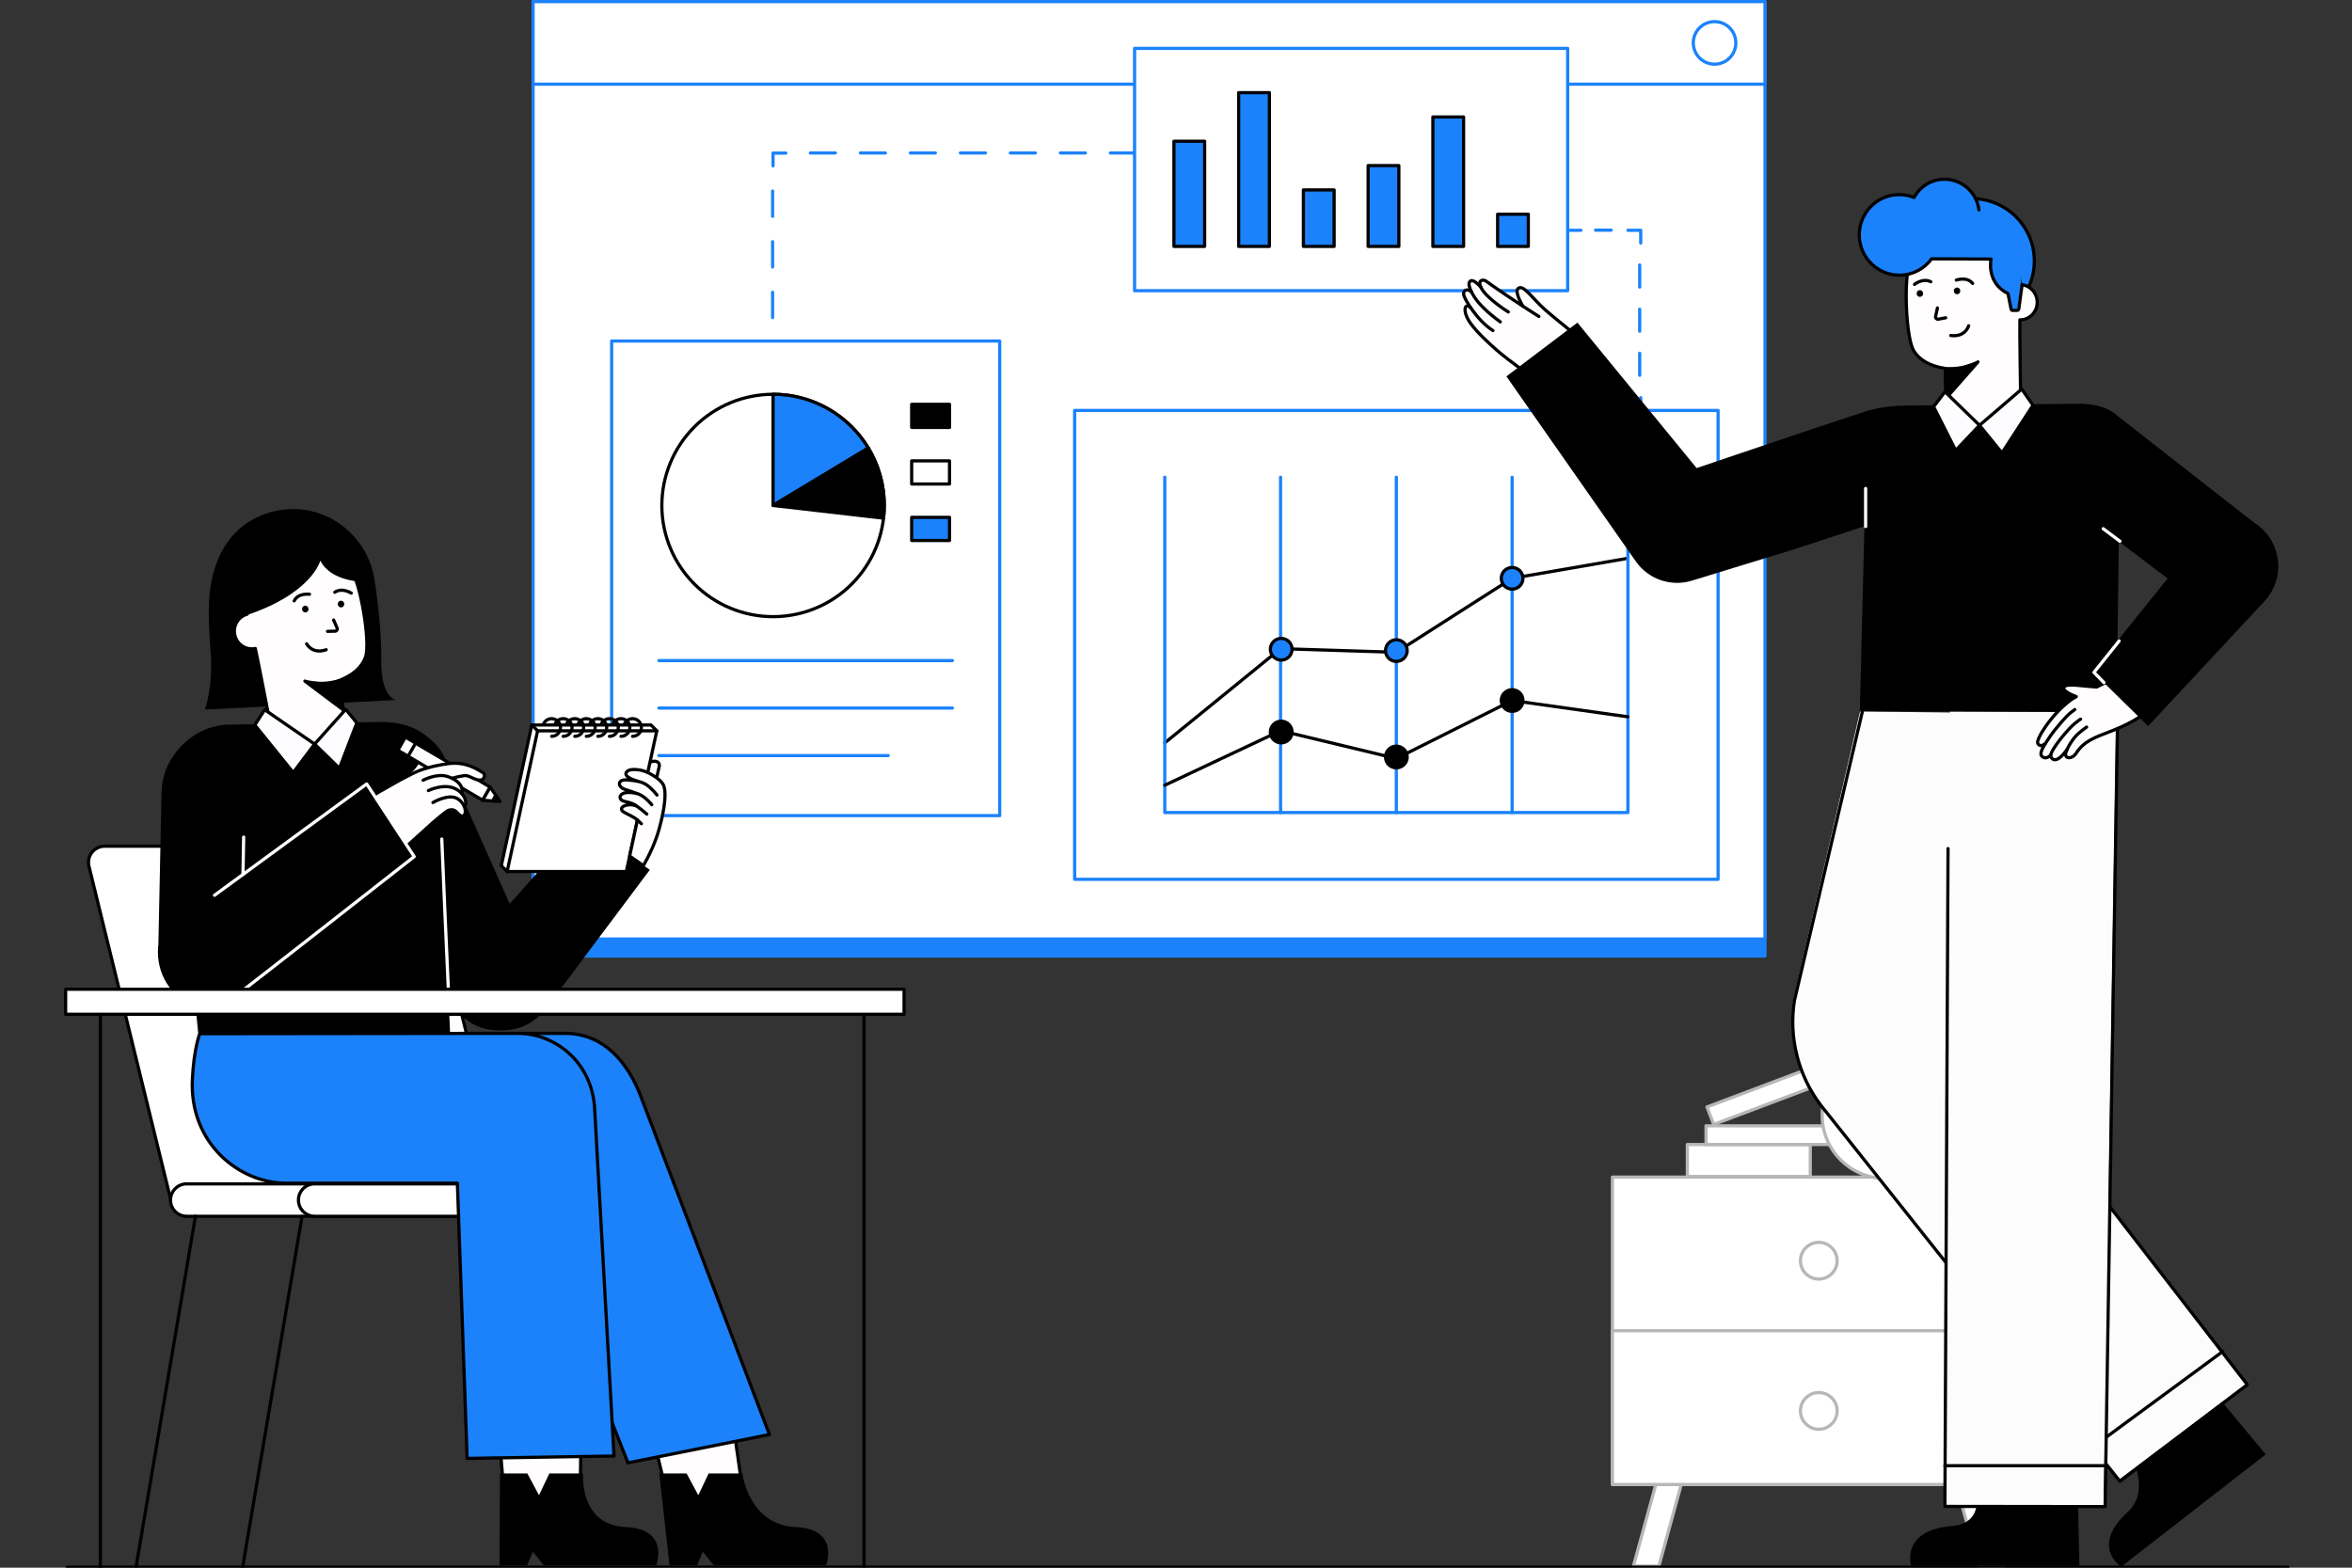 <svg xmlns="http://www.w3.org/2000/svg" xmlns:xlink="http://www.w3.org/1999/xlink" width="600" zoomAndPan="magnify" viewBox="0 0 450 300" height="400" preserveAspectRatio="xMidYMid meet" version="1.0"><rect x="0" y="0" width="450" height="300" fill="#333333" stroke="none"/><path stroke-linecap="round" transform="matrix(0.408, 0, 0, 0.408, 12.253, 0)" fill-opacity="1" fill="#ffffff" fill-rule="nonzero" stroke-linejoin="round" d="M 758.471 695.947 L 757.628 699.032 L 747.895 734.499 L 735.948 734.499 L 745.691 699.032 L 747.368 692.901 Z M 758.471 695.947 " stroke="#b7b7b7" stroke-width="1.5" stroke-opacity="1" stroke-miterlimit="4"/><path stroke-linecap="round" transform="matrix(0.408, 0, 0, 0.408, 12.253, 0)" fill-opacity="1" fill="#ffffff" fill-rule="nonzero" stroke-linejoin="round" d="M 909.786 734.499 L 897.849 734.499 L 888.115 699.032 L 887.262 695.947 L 898.366 692.901 L 900.052 699.032 Z M 909.786 734.499 " stroke="#b7b7b7" stroke-width="1.5" stroke-opacity="1" stroke-miterlimit="4"/><path stroke-linecap="round" transform="matrix(-0.408, 0, 0, -0.408, 683.268, 509.687)" fill-opacity="1" fill="#ffffff" fill-rule="nonzero" stroke-linejoin="round" d="M 727.186 552.918 L 918.547 552.918 L 918.547 697.143 L 727.186 697.143 Z M 727.186 552.918 " stroke="#b7b7b7" stroke-width="1.5" stroke-opacity="1" stroke-miterlimit="4"/><path stroke-linecap="round" transform="matrix(-0.408, 0, 0, -0.408, 683.268, 539.088)" fill-opacity="1" fill="#ffffff" fill-rule="nonzero" stroke-linejoin="round" d="M 727.186 625.028 L 918.547 625.028 L 918.547 697.141 L 727.186 697.141 Z M 727.186 625.028 " stroke="#b7b7b7" stroke-width="1.5" stroke-opacity="1" stroke-miterlimit="4"/><path stroke-linecap="round" transform="matrix(0.408, 0, 0, 0.408, 12.253, 0)" fill-opacity="1" fill="#ffffff" fill-rule="nonzero" stroke-linejoin="round" d="M 831.475 591.319 C 831.475 592.459 831.255 593.56 830.823 594.614 C 830.383 595.668 829.76 596.597 828.955 597.402 C 828.151 598.207 827.221 598.83 826.158 599.27 C 825.104 599.702 824.012 599.922 822.872 599.922 C 821.732 599.922 820.63 599.702 819.576 599.27 C 818.522 598.83 817.593 598.207 816.788 597.402 C 815.974 596.597 815.351 595.668 814.92 594.614 C 814.479 593.56 814.259 592.459 814.259 591.319 C 814.259 590.179 814.479 589.077 814.92 588.023 C 815.351 586.969 815.974 586.04 816.788 585.235 C 817.593 584.421 818.522 583.807 819.576 583.367 C 820.63 582.926 821.732 582.715 822.872 582.715 C 824.012 582.715 825.104 582.926 826.158 583.367 C 827.221 583.807 828.151 584.421 828.955 585.235 C 829.76 586.04 830.383 586.969 830.823 588.023 C 831.255 589.077 831.475 590.179 831.475 591.319 Z M 831.475 591.319 " stroke="#b7b7b7" stroke-width="1.5" stroke-opacity="1" stroke-miterlimit="4"/><path stroke-linecap="round" transform="matrix(0.408, 0, 0, 0.408, 12.253, 0)" fill-opacity="1" fill="#ffffff" fill-rule="nonzero" stroke-linejoin="round" d="M 831.475 661.764 C 831.475 662.904 831.255 664.006 830.823 665.06 C 830.383 666.114 829.76 667.043 828.955 667.848 C 828.151 668.652 827.221 669.275 826.158 669.716 C 825.104 670.147 824.012 670.367 822.872 670.367 C 821.732 670.367 820.63 670.147 819.576 669.716 C 818.522 669.275 817.593 668.652 816.788 667.848 C 815.974 667.043 815.351 666.114 814.92 665.06 C 814.479 664.006 814.259 662.904 814.259 661.764 C 814.259 660.624 814.479 659.522 814.92 658.468 C 815.351 657.415 815.974 656.485 816.788 655.68 C 817.593 654.866 818.522 654.253 819.576 653.812 C 820.63 653.372 821.732 653.161 822.872 653.161 C 824.012 653.161 825.104 653.372 826.158 653.812 C 827.221 654.253 828.151 654.866 828.955 655.68 C 829.76 656.485 830.383 657.415 830.823 658.468 C 831.255 659.522 831.475 660.624 831.475 661.764 Z M 831.475 661.764 " stroke="#b7b7b7" stroke-width="1.5" stroke-opacity="1" stroke-miterlimit="4"/><path stroke-linecap="round" transform="matrix(0, -0.408, 0.408, 0, 112.155, 544.487)" fill-opacity="1" fill="#ffffff" fill-rule="nonzero" stroke-linejoin="round" d="M 782.714 516.363 L 797.718 516.363 L 797.718 574.028 L 782.714 574.028 Z M 782.714 516.363 " stroke="#b7b7b7" stroke-width="1.5" stroke-opacity="1" stroke-miterlimit="4"/><path stroke-linecap="round" transform="matrix(0, -0.408, 0.408, 0, 120.588, 543.223)" fill-opacity="1" fill="#ffffff" fill-rule="nonzero" stroke-linejoin="round" d="M 794.628 504.467 L 803.394 504.467 L 803.394 562.142 L 794.628 562.142 Z M 794.628 504.467 " stroke="#b7b7b7" stroke-width="1.5" stroke-opacity="1" stroke-miterlimit="4"/><path stroke-linecap="round" transform="matrix(-0.144, -0.382, 0.382, -0.144, 256.754, 588.8)" fill-opacity="1" fill="#ffffff" fill-rule="nonzero" stroke-linejoin="round" d="M 794.928 485.804 L 803.703 485.804 L 803.702 543.476 L 794.931 543.467 Z M 794.928 485.804 " stroke="#b7b7b7" stroke-width="1.5" stroke-opacity="1" stroke-miterlimit="4"/><path stroke-linecap="round" transform="matrix(0.408, 0, 0, 0.408, 12.253, 0)" fill-opacity="1" fill="#ffffff" fill-rule="nonzero" stroke-linejoin="round" d="M 863.388 482.283 C 863.388 481.037 862.382 480.022 861.136 480.022 L 846.909 480.022 C 845.587 480.022 844.514 481.095 844.514 482.407 C 844.514 489.305 841.218 495.705 835.786 499.959 C 828.61 505.573 824.098 514.425 824.472 524.322 C 825.037 539.546 837.338 551.962 852.552 552.671 C 869.481 553.456 883.459 539.957 883.459 523.201 C 883.459 513.774 879.042 505.391 872.163 499.988 C 866.702 495.696 863.388 489.229 863.388 482.283 Z M 863.388 482.283 " stroke="#b7b7b7" stroke-width="1.5" stroke-opacity="1" stroke-miterlimit="4"/><path stroke-linecap="round" transform="matrix(0.408, 0, 0, 0.408, 12.253, 0)" fill-opacity="1" fill="#1b82fb" fill-rule="nonzero" stroke-linejoin="round" d="M 219.961 432.148 L 797.646 432.148 L 797.646 448.425 L 219.961 448.425 Z M 219.961 432.148 " stroke="#1b82fb" stroke-width="1.5" stroke-opacity="1" stroke-miterlimit="4"/><path stroke-linecap="round" transform="matrix(0.408, 0, 0, 0.408, 12.253, 0)" fill-opacity="1" fill="#ffffff" fill-rule="nonzero" stroke-linejoin="round" d="M 219.961 0.747 L 797.646 0.747 L 797.646 440.426 L 219.961 440.426 Z M 219.961 0.747 " stroke="#1b82fb" stroke-width="1.5" stroke-opacity="1" stroke-miterlimit="4"/><path stroke-linecap="round" transform="matrix(0.408, 0, 0, 0.408, 12.253, 0)" fill-opacity="1" fill="#ffffff" fill-rule="nonzero" stroke-linejoin="round" d="M 219.961 0.747 L 797.646 0.747 L 797.646 39.491 L 219.961 39.491 Z M 219.961 0.747 " stroke="#1b82fb" stroke-width="1.5" stroke-opacity="1" stroke-miterlimit="4"/><path stroke-linecap="round" transform="matrix(0.408, 0, 0, 0.408, 12.253, 0)" fill-opacity="1" fill="#ffffff" fill-rule="nonzero" stroke-linejoin="round" d="M 783.965 20.119 C 783.965 20.771 783.908 21.422 783.774 22.064 C 783.649 22.706 783.457 23.329 783.208 23.942 C 782.959 24.545 782.653 25.12 782.289 25.666 C 781.925 26.212 781.513 26.71 781.043 27.18 C 780.583 27.64 780.076 28.052 779.539 28.416 C 778.993 28.78 778.418 29.086 777.815 29.336 C 777.201 29.585 776.579 29.776 775.937 29.91 C 775.295 30.035 774.643 30.102 773.992 30.102 C 773.34 30.102 772.689 30.035 772.047 29.91 C 771.405 29.776 770.782 29.585 770.169 29.336 C 769.566 29.086 768.991 28.78 768.445 28.416 C 767.908 28.052 767.401 27.64 766.941 27.18 C 766.471 26.71 766.059 26.212 765.695 25.666 C 765.331 25.12 765.025 24.545 764.775 23.942 C 764.526 23.329 764.335 22.706 764.21 22.064 C 764.076 21.422 764.019 20.771 764.019 20.119 C 764.019 19.468 764.076 18.816 764.21 18.174 C 764.335 17.532 764.526 16.91 764.775 16.306 C 765.025 15.693 765.331 15.118 765.695 14.572 C 766.059 14.035 766.471 13.528 766.941 13.068 C 767.401 12.598 767.908 12.186 768.445 11.822 C 768.991 11.458 769.566 11.152 770.169 10.903 C 770.782 10.654 771.405 10.462 772.047 10.337 C 772.689 10.203 773.34 10.146 773.992 10.146 C 774.643 10.146 775.295 10.203 775.937 10.337 C 776.579 10.462 777.201 10.654 777.815 10.903 C 778.418 11.152 778.993 11.458 779.539 11.822 C 780.076 12.186 780.583 12.598 781.043 13.068 C 781.513 13.528 781.925 14.035 782.289 14.572 C 782.653 15.118 782.959 15.693 783.208 16.306 C 783.457 16.91 783.649 17.532 783.774 18.174 C 783.908 18.816 783.965 19.468 783.965 20.119 Z M 783.965 20.119 " stroke="#1b82fb" stroke-width="1.5" stroke-opacity="1" stroke-miterlimit="4"/><path stroke-linecap="round" transform="matrix(0.408, 0, 0, 0.408, 12.253, 0)" fill="none" stroke-linejoin="round" d="M 332.484 238.219 L 332.484 232.222 " stroke="#1b82fb" stroke-width="1.5" stroke-opacity="1" stroke-miterlimit="4"/><path fill="#1b82fb" d="M 148.121 89.84 C 148.121 89.926 148.09 89.996 148.031 90.055 C 147.973 90.117 147.898 90.145 147.816 90.145 C 147.73 90.145 147.66 90.117 147.598 90.055 C 147.539 89.996 147.512 89.926 147.512 89.84 C 147.512 89.754 147.539 89.684 147.598 89.625 C 147.66 89.562 147.73 89.535 147.816 89.535 C 147.898 89.535 147.973 89.562 148.031 89.625 C 148.09 89.684 148.121 89.754 148.121 89.84 Z M 147.512 89.84 L 147.512 84.996 C 147.512 84.91 147.539 84.84 147.598 84.781 C 147.66 84.719 147.73 84.691 147.816 84.691 C 147.898 84.691 147.973 84.719 148.031 84.781 C 148.09 84.84 148.121 84.91 148.121 84.996 L 148.121 89.84 C 148.121 89.926 148.09 89.996 148.031 90.055 C 147.973 90.117 147.898 90.145 147.816 90.145 C 147.73 90.145 147.66 90.117 147.598 90.055 C 147.539 89.996 147.512 89.926 147.512 89.84 Z M 148.121 80.152 C 148.121 80.238 148.09 80.309 148.031 80.371 C 147.973 80.43 147.898 80.457 147.816 80.457 C 147.73 80.457 147.66 80.43 147.598 80.371 C 147.539 80.309 147.512 80.238 147.512 80.152 C 147.512 80.07 147.539 79.996 147.598 79.938 C 147.66 79.879 147.73 79.848 147.816 79.848 C 147.898 79.848 147.973 79.879 148.031 79.938 C 148.09 79.996 148.121 80.07 148.121 80.152 Z M 147.512 80.152 L 147.512 75.309 C 147.512 75.227 147.539 75.152 147.598 75.094 C 147.66 75.035 147.73 75.004 147.816 75.004 C 147.898 75.004 147.973 75.035 148.031 75.094 C 148.09 75.152 148.121 75.227 148.121 75.309 L 148.121 80.152 C 148.121 80.238 148.09 80.309 148.031 80.371 C 147.973 80.43 147.898 80.457 147.816 80.457 C 147.73 80.457 147.66 80.43 147.598 80.371 C 147.539 80.309 147.512 80.238 147.512 80.152 Z M 148.121 70.465 C 148.121 70.551 148.09 70.621 148.031 70.684 C 147.973 70.742 147.898 70.773 147.816 70.773 C 147.73 70.773 147.66 70.742 147.598 70.684 C 147.539 70.621 147.512 70.551 147.512 70.465 C 147.512 70.383 147.539 70.309 147.598 70.25 C 147.66 70.191 147.73 70.16 147.816 70.16 C 147.898 70.16 147.973 70.191 148.031 70.25 C 148.09 70.309 148.121 70.383 148.121 70.465 Z M 147.512 70.465 L 147.512 65.621 C 147.512 65.539 147.539 65.465 147.598 65.406 C 147.66 65.348 147.73 65.316 147.816 65.316 C 147.898 65.316 147.973 65.348 148.031 65.406 C 148.09 65.465 148.121 65.539 148.121 65.621 L 148.121 70.465 C 148.121 70.551 148.09 70.621 148.031 70.684 C 147.973 70.742 147.898 70.773 147.816 70.773 C 147.73 70.773 147.66 70.742 147.598 70.684 C 147.539 70.621 147.512 70.551 147.512 70.465 Z M 148.121 60.781 C 148.121 60.863 148.09 60.938 148.031 60.996 C 147.973 61.055 147.898 61.086 147.816 61.086 C 147.73 61.086 147.66 61.055 147.598 60.996 C 147.539 60.938 147.512 60.863 147.512 60.781 C 147.512 60.695 147.539 60.621 147.598 60.562 C 147.66 60.504 147.73 60.473 147.816 60.473 C 147.898 60.473 147.973 60.504 148.031 60.562 C 148.09 60.621 148.121 60.695 148.121 60.781 Z M 147.512 60.781 L 147.512 55.938 C 147.512 55.852 147.539 55.781 147.598 55.719 C 147.66 55.66 147.73 55.629 147.816 55.629 C 147.898 55.629 147.973 55.66 148.031 55.719 C 148.09 55.781 148.121 55.852 148.121 55.938 L 148.121 60.781 C 148.121 60.863 148.09 60.938 148.031 60.996 C 147.973 61.055 147.898 61.086 147.816 61.086 C 147.73 61.086 147.66 61.055 147.598 60.996 C 147.539 60.938 147.512 60.863 147.512 60.781 Z M 148.121 51.094 C 148.121 51.176 148.09 51.25 148.031 51.309 C 147.973 51.367 147.898 51.398 147.816 51.398 C 147.73 51.398 147.66 51.367 147.598 51.309 C 147.539 51.25 147.512 51.176 147.512 51.094 C 147.512 51.008 147.539 50.938 147.598 50.875 C 147.66 50.816 147.73 50.785 147.816 50.785 C 147.898 50.785 147.973 50.816 148.031 50.875 C 148.09 50.938 148.121 51.008 148.121 51.094 Z M 147.512 51.094 L 147.512 46.25 C 147.512 46.164 147.539 46.094 147.598 46.031 C 147.66 45.973 147.73 45.941 147.816 45.941 C 147.898 45.941 147.973 45.973 148.031 46.031 C 148.09 46.094 148.121 46.164 148.121 46.25 L 148.121 51.094 C 148.121 51.176 148.09 51.25 148.031 51.309 C 147.973 51.367 147.898 51.398 147.816 51.398 C 147.73 51.398 147.66 51.367 147.598 51.309 C 147.539 51.25 147.512 51.176 147.512 51.094 Z M 148.121 41.406 C 148.121 41.488 148.09 41.562 148.031 41.621 C 147.973 41.68 147.898 41.711 147.816 41.711 C 147.73 41.711 147.66 41.68 147.598 41.621 C 147.539 41.562 147.512 41.488 147.512 41.406 C 147.512 41.32 147.539 41.25 147.598 41.188 C 147.66 41.129 147.73 41.102 147.816 41.102 C 147.898 41.102 147.973 41.129 148.031 41.188 C 148.09 41.25 148.121 41.32 148.121 41.406 Z M 147.512 41.406 L 147.512 36.562 C 147.512 36.477 147.539 36.406 147.598 36.348 C 147.66 36.285 147.73 36.258 147.816 36.258 C 147.898 36.258 147.973 36.285 148.031 36.348 C 148.09 36.406 148.121 36.477 148.121 36.562 L 148.121 41.406 C 148.121 41.488 148.09 41.562 148.031 41.621 C 147.973 41.68 147.898 41.711 147.816 41.711 C 147.73 41.711 147.66 41.68 147.598 41.621 C 147.539 41.562 147.512 41.488 147.512 41.406 Z M 147.512 41.406 " fill-opacity="1" fill-rule="nonzero"/><path stroke-linecap="round" transform="matrix(0.408, 0, 0, 0.408, 12.253, 0)" fill="none" stroke-linejoin="round" d="M 332.484 77.794 L 332.484 71.796 L 338.481 71.796 " stroke="#1b82fb" stroke-width="1.5" stroke-opacity="1" stroke-miterlimit="4"/><path fill="#1b82fb" d="M 155.352 29.273 C 155.352 29.355 155.32 29.43 155.262 29.488 C 155.203 29.547 155.129 29.578 155.047 29.578 C 154.961 29.578 154.891 29.547 154.828 29.488 C 154.77 29.43 154.738 29.355 154.738 29.273 C 154.738 29.188 154.77 29.113 154.828 29.055 C 154.891 28.996 154.961 28.965 155.047 28.965 C 155.129 28.965 155.203 28.996 155.262 29.055 C 155.32 29.113 155.352 29.188 155.352 29.273 Z M 155.047 28.965 L 159.828 28.965 C 159.914 28.965 159.984 28.996 160.047 29.055 C 160.105 29.113 160.137 29.188 160.137 29.273 C 160.137 29.355 160.105 29.43 160.047 29.488 C 159.984 29.547 159.914 29.578 159.828 29.578 L 155.047 29.578 C 154.961 29.578 154.891 29.547 154.828 29.488 C 154.77 29.43 154.738 29.355 154.738 29.273 C 154.738 29.188 154.77 29.113 154.828 29.055 C 154.891 28.996 154.961 28.965 155.047 28.965 Z M 164.918 29.273 C 164.918 29.355 164.891 29.43 164.828 29.488 C 164.77 29.547 164.699 29.578 164.613 29.578 C 164.527 29.578 164.457 29.547 164.398 29.488 C 164.336 29.43 164.309 29.355 164.309 29.273 C 164.309 29.188 164.336 29.113 164.398 29.055 C 164.457 28.996 164.527 28.965 164.613 28.965 C 164.699 28.965 164.77 28.996 164.828 29.055 C 164.891 29.113 164.918 29.188 164.918 29.273 Z M 164.613 28.965 L 169.395 28.965 C 169.48 28.965 169.555 28.996 169.613 29.055 C 169.672 29.113 169.703 29.188 169.703 29.273 C 169.703 29.355 169.672 29.43 169.613 29.488 C 169.555 29.547 169.48 29.578 169.395 29.578 L 164.613 29.578 C 164.527 29.578 164.457 29.547 164.398 29.488 C 164.336 29.43 164.309 29.355 164.309 29.273 C 164.309 29.188 164.336 29.113 164.398 29.055 C 164.457 28.996 164.527 28.965 164.613 28.965 Z M 174.484 29.273 C 174.484 29.355 174.457 29.43 174.395 29.488 C 174.336 29.547 174.266 29.578 174.18 29.578 C 174.094 29.578 174.023 29.547 173.965 29.488 C 173.902 29.43 173.875 29.355 173.875 29.273 C 173.875 29.188 173.902 29.113 173.965 29.055 C 174.023 28.996 174.094 28.965 174.18 28.965 C 174.266 28.965 174.336 28.996 174.395 29.055 C 174.457 29.113 174.484 29.188 174.484 29.273 Z M 174.18 28.965 L 178.965 28.965 C 179.047 28.965 179.121 28.996 179.18 29.055 C 179.238 29.113 179.27 29.188 179.27 29.273 C 179.27 29.355 179.238 29.43 179.18 29.488 C 179.121 29.547 179.047 29.578 178.965 29.578 L 174.18 29.578 C 174.094 29.578 174.023 29.547 173.965 29.488 C 173.902 29.43 173.875 29.355 173.875 29.273 C 173.875 29.188 173.902 29.113 173.965 29.055 C 174.023 28.996 174.094 28.965 174.18 28.965 Z M 184.051 29.273 C 184.051 29.355 184.023 29.43 183.965 29.488 C 183.902 29.547 183.832 29.578 183.746 29.578 C 183.664 29.578 183.59 29.547 183.531 29.488 C 183.473 29.43 183.441 29.355 183.441 29.273 C 183.441 29.188 183.473 29.113 183.531 29.055 C 183.59 28.996 183.664 28.965 183.746 28.965 C 183.832 28.965 183.902 28.996 183.965 29.055 C 184.023 29.113 184.051 29.188 184.051 29.273 Z M 183.746 28.965 L 188.531 28.965 C 188.613 28.965 188.688 28.996 188.746 29.055 C 188.805 29.113 188.836 29.188 188.836 29.273 C 188.836 29.355 188.805 29.43 188.746 29.488 C 188.688 29.547 188.613 29.578 188.531 29.578 L 183.746 29.578 C 183.664 29.578 183.59 29.547 183.531 29.488 C 183.473 29.43 183.441 29.355 183.441 29.273 C 183.441 29.188 183.473 29.113 183.531 29.055 C 183.59 28.996 183.664 28.965 183.746 28.965 Z M 193.621 29.273 C 193.621 29.355 193.59 29.43 193.531 29.488 C 193.469 29.547 193.398 29.578 193.312 29.578 C 193.23 29.578 193.156 29.547 193.098 29.488 C 193.039 29.43 193.008 29.355 193.008 29.273 C 193.008 29.188 193.039 29.113 193.098 29.055 C 193.156 28.996 193.23 28.965 193.312 28.965 C 193.398 28.965 193.469 28.996 193.531 29.055 C 193.59 29.113 193.621 29.188 193.621 29.273 Z M 193.312 28.965 L 198.098 28.965 C 198.184 28.965 198.254 28.996 198.312 29.055 C 198.375 29.113 198.402 29.188 198.402 29.273 C 198.402 29.355 198.375 29.43 198.312 29.488 C 198.254 29.547 198.184 29.578 198.098 29.578 L 193.312 29.578 C 193.23 29.578 193.156 29.547 193.098 29.488 C 193.039 29.43 193.008 29.355 193.008 29.273 C 193.008 29.188 193.039 29.113 193.098 29.055 C 193.156 28.996 193.23 28.965 193.312 28.965 Z M 203.188 29.273 C 203.188 29.355 203.156 29.43 203.098 29.488 C 203.039 29.547 202.965 29.578 202.879 29.578 C 202.797 29.578 202.723 29.547 202.664 29.488 C 202.605 29.43 202.574 29.355 202.574 29.273 C 202.574 29.188 202.605 29.113 202.664 29.055 C 202.723 28.996 202.797 28.965 202.879 28.965 C 202.965 28.965 203.039 28.996 203.098 29.055 C 203.156 29.113 203.188 29.188 203.188 29.273 Z M 202.879 28.965 L 207.664 28.965 C 207.75 28.965 207.82 28.996 207.879 29.055 C 207.941 29.113 207.969 29.188 207.969 29.273 C 207.969 29.355 207.941 29.43 207.879 29.488 C 207.82 29.547 207.75 29.578 207.664 29.578 L 202.879 29.578 C 202.797 29.578 202.723 29.547 202.664 29.488 C 202.605 29.43 202.574 29.355 202.574 29.273 C 202.574 29.188 202.605 29.113 202.664 29.055 C 202.723 28.996 202.797 28.965 202.879 28.965 Z M 212.754 29.273 C 212.754 29.355 212.723 29.43 212.664 29.488 C 212.605 29.547 212.531 29.578 212.449 29.578 C 212.363 29.578 212.293 29.547 212.23 29.488 C 212.172 29.43 212.141 29.355 212.141 29.273 C 212.141 29.188 212.172 29.113 212.23 29.055 C 212.293 28.996 212.363 28.965 212.449 28.965 C 212.531 28.965 212.605 28.996 212.664 29.055 C 212.723 29.113 212.754 29.188 212.754 29.273 Z M 212.449 28.965 L 217.23 28.965 C 217.316 28.965 217.387 28.996 217.449 29.055 C 217.508 29.113 217.535 29.188 217.535 29.273 C 217.535 29.355 217.508 29.43 217.449 29.488 C 217.387 29.547 217.316 29.578 217.23 29.578 L 212.449 29.578 C 212.363 29.578 212.293 29.547 212.23 29.488 C 212.172 29.43 212.141 29.355 212.141 29.273 C 212.141 29.188 212.172 29.113 212.23 29.055 C 212.293 28.996 212.363 28.965 212.449 28.965 Z M 212.449 28.965 " fill-opacity="1" fill-rule="nonzero"/><path stroke-linecap="round" transform="matrix(0.408, 0, 0, 0.408, 12.253, 0)" fill="none" stroke-linejoin="round" d="M 514.465 71.796 L 520.472 71.796 " stroke="#1b82fb" stroke-width="1.5" stroke-opacity="1" stroke-miterlimit="4"/><path stroke-linecap="round" transform="matrix(0.408, 0, 0, 0.408, 12.253, 0)" fill="none" stroke-linejoin="round" d="M 705.309 108.02 L 711.307 108.02 " stroke="#1b82fb" stroke-width="1.5" stroke-opacity="1" stroke-miterlimit="4"/><path fill="#1b82fb" d="M 305.578 44.043 C 305.578 44.129 305.547 44.199 305.488 44.258 C 305.43 44.32 305.355 44.348 305.273 44.348 C 305.188 44.348 305.117 44.32 305.055 44.258 C 304.996 44.199 304.965 44.129 304.965 44.043 C 304.965 43.957 304.996 43.887 305.055 43.828 C 305.117 43.766 305.188 43.738 305.273 43.738 C 305.355 43.738 305.43 43.766 305.488 43.828 C 305.547 43.887 305.578 43.957 305.578 44.043 Z M 305.273 43.738 L 308.27 43.738 C 308.355 43.738 308.426 43.766 308.488 43.828 C 308.547 43.887 308.578 43.957 308.578 44.043 C 308.578 44.129 308.547 44.199 308.488 44.258 C 308.426 44.32 308.355 44.348 308.27 44.348 L 305.273 44.348 C 305.188 44.348 305.117 44.32 305.055 44.258 C 304.996 44.199 304.965 44.129 304.965 44.043 C 304.965 43.957 304.996 43.887 305.055 43.828 C 305.117 43.766 305.188 43.738 305.273 43.738 Z M 305.273 43.738 " fill-opacity="1" fill-rule="nonzero"/><path stroke-linecap="round" transform="matrix(0.408, 0, 0, 0.408, 12.253, 0)" fill="none" stroke-linejoin="round" d="M 733.371 108.02 L 739.368 108.02 L 739.368 114.018 " stroke="#1b82fb" stroke-width="1.5" stroke-opacity="1" stroke-miterlimit="4"/><path fill="#1b82fb" d="M 314.023 50.711 C 314.023 50.797 313.992 50.867 313.934 50.93 C 313.871 50.988 313.801 51.02 313.715 51.02 C 313.633 51.02 313.559 50.988 313.5 50.93 C 313.441 50.867 313.41 50.797 313.41 50.711 C 313.41 50.629 313.441 50.555 313.5 50.496 C 313.559 50.438 313.633 50.406 313.715 50.406 C 313.801 50.406 313.871 50.438 313.934 50.496 C 313.992 50.555 314.023 50.629 314.023 50.711 Z M 314.023 50.711 L 314.023 54.934 C 314.023 55.02 313.992 55.094 313.934 55.152 C 313.871 55.211 313.801 55.242 313.715 55.242 C 313.633 55.242 313.559 55.211 313.5 55.152 C 313.441 55.094 313.41 55.02 313.41 54.934 L 313.41 50.711 C 313.41 50.629 313.441 50.555 313.5 50.496 C 313.559 50.438 313.633 50.406 313.715 50.406 C 313.801 50.406 313.871 50.438 313.934 50.496 C 313.992 50.555 314.023 50.629 314.023 50.711 Z M 314.023 59.156 C 314.023 59.242 313.992 59.316 313.934 59.375 C 313.871 59.434 313.801 59.465 313.715 59.465 C 313.633 59.465 313.559 59.434 313.5 59.375 C 313.441 59.316 313.41 59.242 313.41 59.156 C 313.41 59.074 313.441 59 313.5 58.941 C 313.559 58.883 313.633 58.852 313.715 58.852 C 313.801 58.852 313.871 58.883 313.934 58.941 C 313.992 59 314.023 59.074 314.023 59.156 Z M 314.023 59.156 L 314.023 63.383 C 314.023 63.465 313.992 63.539 313.934 63.598 C 313.871 63.656 313.801 63.688 313.715 63.688 C 313.633 63.688 313.559 63.656 313.5 63.598 C 313.441 63.539 313.41 63.465 313.41 63.383 L 313.41 59.156 C 313.41 59.074 313.441 59 313.5 58.941 C 313.559 58.883 313.633 58.852 313.715 58.852 C 313.801 58.852 313.871 58.883 313.934 58.941 C 313.992 59 314.023 59.074 314.023 59.156 Z M 314.023 67.605 C 314.023 67.688 313.992 67.762 313.934 67.82 C 313.871 67.879 313.801 67.91 313.715 67.91 C 313.633 67.91 313.559 67.879 313.5 67.82 C 313.441 67.762 313.41 67.688 313.41 67.605 C 313.41 67.52 313.441 67.449 313.5 67.387 C 313.559 67.328 313.633 67.297 313.715 67.297 C 313.801 67.297 313.871 67.328 313.934 67.387 C 313.992 67.449 314.023 67.52 314.023 67.605 Z M 314.023 67.605 L 314.023 71.828 C 314.023 71.91 313.992 71.984 313.934 72.043 C 313.871 72.102 313.801 72.133 313.715 72.133 C 313.633 72.133 313.559 72.102 313.5 72.043 C 313.441 71.984 313.41 71.91 313.41 71.828 L 313.41 67.605 C 313.41 67.52 313.441 67.449 313.5 67.387 C 313.559 67.328 313.633 67.297 313.715 67.297 C 313.801 67.297 313.871 67.328 313.934 67.387 C 313.992 67.449 314.023 67.52 314.023 67.605 Z M 314.023 67.605 " fill-opacity="1" fill-rule="nonzero"/><path stroke-linecap="round" transform="matrix(0.408, 0, 0, 0.408, 12.253, 0)" fill="none" stroke-linejoin="round" d="M 739.368 186.513 L 739.368 192.52 " stroke="#1b82fb" stroke-width="1.5" stroke-opacity="1" stroke-miterlimit="4"/><path stroke-linecap="round" transform="matrix(0.408, 0, 0, 0.408, 12.253, 0)" fill-opacity="1" fill="#ffffff" fill-rule="nonzero" stroke-linejoin="round" d="M 256.798 159.947 L 438.76 159.947 L 438.76 382.54 L 256.798 382.54 Z M 256.798 159.947 " stroke="#1b82fb" stroke-width="1.5" stroke-opacity="1" stroke-miterlimit="4"/><path stroke-linecap="round" transform="matrix(0.408, 0, 0, 0.408, 12.253, 0)" fill="none" stroke-linejoin="round" d="M 278.977 309.824 L 416.581 309.824 " stroke="#1b82fb" stroke-width="1.5" stroke-opacity="1" stroke-miterlimit="4"/><path stroke-linecap="round" transform="matrix(0.408, 0, 0, 0.408, 12.253, 0)" fill="none" stroke-linejoin="round" d="M 278.977 332.099 L 416.581 332.099 " stroke="#1b82fb" stroke-width="1.5" stroke-opacity="1" stroke-miterlimit="4"/><path stroke-linecap="round" transform="matrix(0.408, 0, 0, 0.408, 12.253, 0)" fill="none" stroke-linejoin="round" d="M 278.977 354.383 L 386.499 354.383 " stroke="#1b82fb" stroke-width="1.5" stroke-opacity="1" stroke-miterlimit="4"/><path stroke-linecap="round" transform="matrix(0.408, 0, 0, 0.408, 12.253, 0)" fill-opacity="1" fill="#ffffff" fill-rule="nonzero" stroke-linejoin="round" d="M 384.64 237.079 C 384.64 238.785 384.554 240.49 384.391 242.195 C 384.218 243.891 383.969 245.577 383.634 247.254 C 383.299 248.93 382.887 250.588 382.389 252.216 C 381.9 253.855 381.325 255.455 380.664 257.035 C 380.013 258.616 379.285 260.159 378.48 261.663 C 377.675 263.167 376.794 264.633 375.845 266.051 C 374.897 267.478 373.881 268.848 372.799 270.161 C 371.716 271.483 370.566 272.748 369.359 273.955 C 368.152 275.162 366.887 276.311 365.575 277.394 C 364.253 278.477 362.883 279.492 361.455 280.441 C 360.037 281.389 358.571 282.271 357.067 283.075 C 355.563 283.88 354.021 284.608 352.44 285.26 C 350.869 285.911 349.259 286.486 347.621 286.984 C 345.992 287.482 344.335 287.894 342.658 288.23 C 340.982 288.565 339.295 288.814 337.6 288.977 C 335.894 289.149 334.189 289.236 332.484 289.236 C 330.778 289.236 329.073 289.149 327.377 288.977 C 325.672 288.814 323.986 288.565 322.309 288.23 C 320.633 287.894 318.985 287.482 317.347 286.984 C 315.708 286.486 314.108 285.911 312.528 285.26 C 310.947 284.608 309.404 283.88 307.9 283.075 C 306.396 282.271 304.93 281.389 303.512 280.441 C 302.094 279.492 300.724 278.477 299.402 277.394 C 298.08 276.311 296.815 275.162 295.608 273.955 C 294.401 272.748 293.252 271.483 292.169 270.161 C 291.086 268.848 290.071 267.478 289.122 266.051 C 288.174 264.633 287.292 263.167 286.488 261.663 C 285.683 260.159 284.955 258.616 284.303 257.035 C 283.652 255.455 283.077 253.855 282.579 252.216 C 282.081 250.588 281.669 248.93 281.333 247.254 C 280.998 245.577 280.749 243.891 280.586 242.195 C 280.414 240.49 280.327 238.785 280.327 237.079 C 280.327 235.374 280.414 233.669 280.586 231.963 C 280.749 230.268 280.998 228.581 281.333 226.905 C 281.669 225.228 282.081 223.571 282.579 221.942 C 283.077 220.304 283.652 218.694 284.303 217.123 C 284.955 215.542 285.683 214 286.488 212.496 C 287.292 210.992 288.174 209.526 289.122 208.108 C 290.071 206.68 291.086 205.31 292.169 203.998 C 293.252 202.676 294.401 201.411 295.608 200.204 C 296.815 198.997 298.08 197.847 299.402 196.764 C 300.724 195.682 302.094 194.666 303.512 193.718 C 304.93 192.769 306.396 191.888 307.9 191.083 C 309.404 190.278 310.947 189.55 312.528 188.899 C 314.108 188.238 315.708 187.663 317.347 187.174 C 318.985 186.676 320.633 186.264 322.309 185.929 C 323.986 185.594 325.672 185.345 327.377 185.182 C 329.073 185.009 330.778 184.923 332.484 184.923 C 334.189 184.923 335.894 185.009 337.6 185.182 C 339.295 185.345 340.982 185.594 342.658 185.929 C 344.335 186.264 345.992 186.676 347.621 187.174 C 349.259 187.663 350.869 188.238 352.44 188.899 C 354.021 189.55 355.563 190.278 357.067 191.083 C 358.571 191.888 360.037 192.769 361.455 193.718 C 362.883 194.666 364.253 195.682 365.575 196.764 C 366.887 197.847 368.152 198.997 369.359 200.204 C 370.566 201.411 371.716 202.676 372.799 203.998 C 373.881 205.31 374.897 206.68 375.845 208.108 C 376.794 209.526 377.675 210.992 378.48 212.496 C 379.285 214 380.013 215.542 380.664 217.123 C 381.325 218.694 381.9 220.304 382.389 221.942 C 382.887 223.571 383.299 225.228 383.634 226.905 C 383.969 228.581 384.218 230.268 384.391 231.963 C 384.554 233.669 384.64 235.374 384.64 237.079 Z M 384.64 237.079 " stroke="#000000" stroke-width="1.5" stroke-opacity="1" stroke-miterlimit="4"/><path stroke-linecap="round" transform="matrix(0.408, 0, 0, 0.408, 12.253, 0)" fill-opacity="1" fill="#1b82fb" fill-rule="nonzero" stroke-linejoin="round" d="M 377.158 210.158 L 332.484 237.079 L 332.484 184.923 C 351.444 184.923 368.027 195.04 377.158 210.158 Z M 377.158 210.158 " stroke="#000000" stroke-width="1.5" stroke-opacity="1" stroke-miterlimit="4"/><path stroke-linecap="round" transform="matrix(0.408, 0, 0, 0.408, 12.253, 0)" fill-opacity="1" fill="#000000" fill-rule="nonzero" stroke-linejoin="round" d="M 384.63 237.079 C 384.63 239.091 384.525 241.084 384.286 243.038 L 332.484 237.079 L 377.158 210.158 C 381.91 218.024 384.63 227.231 384.63 237.079 Z M 384.63 237.079 " stroke="#000000" stroke-width="1.5" stroke-opacity="1" stroke-miterlimit="4"/><path stroke-linecap="round" transform="matrix(0.408, 0, 0, 0.408, 12.253, 0)" fill-opacity="1" fill="#000000" fill-rule="nonzero" stroke-linejoin="round" d="M 397.487 189.646 L 415.231 189.646 L 415.231 200.491 L 397.487 200.491 Z M 397.487 189.646 " stroke="#000000" stroke-width="1.5" stroke-opacity="1" stroke-miterlimit="4"/><path stroke-linecap="round" transform="matrix(0.408, 0, 0, 0.408, 12.253, 0)" fill-opacity="1" fill="#ffffff" fill-rule="nonzero" stroke-linejoin="round" d="M 397.487 216.155 L 415.231 216.155 L 415.231 227.001 L 397.487 227.001 Z M 397.487 216.155 " stroke="#000000" stroke-width="1.5" stroke-opacity="1" stroke-miterlimit="4"/><path stroke-linecap="round" transform="matrix(0.408, 0, 0, 0.408, 12.253, 0)" fill-opacity="1" fill="#1b82fb" fill-rule="nonzero" stroke-linejoin="round" d="M 397.487 242.655 L 415.231 242.655 L 415.231 253.5 L 397.487 253.5 Z M 397.487 242.655 " stroke="#000000" stroke-width="1.5" stroke-opacity="1" stroke-miterlimit="4"/><path stroke-linecap="round" transform="matrix(0.408, 0, 0, 0.408, 12.253, 0)" fill-opacity="1" fill="#ffffff" fill-rule="nonzero" stroke-linejoin="round" d="M 502.02 22.696 L 705.108 22.696 L 705.108 136.331 L 502.02 136.331 Z M 502.02 22.696 " stroke="#1b82fb" stroke-width="1.5" stroke-opacity="1" stroke-miterlimit="4"/><path stroke-linecap="round" transform="matrix(0.408, 0, 0, 0.408, 12.253, 0)" fill-opacity="1" fill="#1b82fb" fill-rule="nonzero" stroke-linejoin="round" d="M 520.472 66.259 L 534.872 66.259 L 534.872 115.57 L 520.472 115.57 Z M 520.472 66.259 " stroke="#000000" stroke-width="1.5" stroke-opacity="1" stroke-miterlimit="4"/><path stroke-linecap="round" transform="matrix(0.408, 0, 0, 0.408, 12.253, 0)" fill-opacity="1" fill="#1b82fb" fill-rule="nonzero" stroke-linejoin="round" d="M 641.896 54.858 L 656.305 54.858 L 656.305 115.57 L 641.896 115.57 Z M 641.896 54.858 " stroke="#000000" stroke-width="1.5" stroke-opacity="1" stroke-miterlimit="4"/><path stroke-linecap="round" transform="matrix(0.408, 0, 0, 0.408, 12.253, 0)" fill-opacity="1" fill="#1b82fb" fill-rule="nonzero" stroke-linejoin="round" d="M 611.535 77.66 L 625.944 77.66 L 625.944 115.57 L 611.535 115.57 Z M 611.535 77.66 " stroke="#000000" stroke-width="1.5" stroke-opacity="1" stroke-miterlimit="4"/><path stroke-linecap="round" transform="matrix(0.408, 0, 0, 0.408, 12.253, 0)" fill-opacity="1" fill="#1b82fb" fill-rule="nonzero" stroke-linejoin="round" d="M 550.824 43.457 L 565.233 43.457 L 565.233 115.57 L 550.824 115.57 Z M 550.824 43.457 " stroke="#000000" stroke-width="1.5" stroke-opacity="1" stroke-miterlimit="4"/><path stroke-linecap="round" transform="matrix(0.408, 0, 0, 0.408, 12.253, 0)" fill-opacity="1" fill="#1b82fb" fill-rule="nonzero" stroke-linejoin="round" d="M 581.184 89.07 L 595.593 89.07 L 595.593 115.57 L 581.184 115.57 Z M 581.184 89.07 " stroke="#000000" stroke-width="1.5" stroke-opacity="1" stroke-miterlimit="4"/><path stroke-linecap="round" transform="matrix(0.408, 0, 0, 0.408, 12.253, 0)" fill-opacity="1" fill="#1b82fb" fill-rule="nonzero" stroke-linejoin="round" d="M 672.256 100.471 L 686.656 100.471 L 686.656 115.57 L 672.256 115.57 Z M 672.256 100.471 " stroke="#000000" stroke-width="1.5" stroke-opacity="1" stroke-miterlimit="4"/><path stroke-linecap="round" transform="matrix(0.408, 0, 0, 0.408, 12.253, 0)" fill-opacity="1" fill="#ffffff" fill-rule="nonzero" stroke-linejoin="round" d="M 473.902 192.52 L 775.64 192.52 L 775.64 412.412 L 473.902 412.412 Z M 473.902 192.52 " stroke="#1b82fb" stroke-width="1.5" stroke-opacity="1" stroke-miterlimit="4"/><path stroke-linecap="round" transform="matrix(0.408, 0, 0, 0.408, 12.253, 0)" fill="none" stroke-linejoin="round" d="M 570.473 381.103 L 570.473 223.829 " stroke="#1b82fb" stroke-width="1.5" stroke-opacity="1" stroke-miterlimit="4"/><path stroke-linecap="round" transform="matrix(0.408, 0, 0, 0.408, 12.253, 0)" fill="none" stroke-linejoin="round" d="M 679.059 381.103 L 679.059 223.829 " stroke="#1b82fb" stroke-width="1.5" stroke-opacity="1" stroke-miterlimit="4"/><path stroke-linecap="round" transform="matrix(0.408, 0, 0, 0.408, 12.253, 0)" fill="none" stroke-linejoin="round" d="M 624.766 381.103 L 624.766 223.829 " stroke="#1b82fb" stroke-width="1.5" stroke-opacity="1" stroke-miterlimit="4"/><path stroke-linecap="round" transform="matrix(0.408, 0, 0, 0.408, 12.253, 0)" fill="none" stroke-linejoin="round" d="M 516.18 348.424 L 570.473 304.239 L 624.766 305.944 L 679.059 271.243 L 733.351 261.854 " stroke="#000000" stroke-width="1.5" stroke-opacity="1" stroke-miterlimit="4"/><path stroke-linecap="round" transform="matrix(0.408, 0, 0, 0.408, 12.253, 0)" fill="none" stroke-linejoin="round" d="M 516.18 223.829 L 516.18 381.103 L 733.351 381.103 L 733.351 223.829 " stroke="#1b82fb" stroke-width="1.5" stroke-opacity="1" stroke-miterlimit="4"/><path stroke-linecap="round" transform="matrix(0.408, 0, 0, 0.408, 12.253, 0)" fill="none" stroke-linejoin="round" d="M 516.18 368.294 L 570.473 342.724 L 624.766 355.772 L 679.059 328.564 L 733.351 336.199 " stroke="#000000" stroke-width="1.5" stroke-opacity="1" stroke-miterlimit="4"/><path stroke-linecap="round" transform="matrix(0.408, 0, 0, 0.408, 12.253, 0)" fill-opacity="1" fill="#1b82fb" fill-rule="nonzero" stroke-linejoin="round" d="M 575.867 304.507 C 575.867 305.178 575.733 305.829 575.474 306.452 C 575.215 307.074 574.851 307.63 574.372 308.1 C 573.893 308.579 573.347 308.952 572.725 309.211 C 572.102 309.47 571.45 309.594 570.78 309.594 C 570.1 309.594 569.458 309.47 568.835 309.211 C 568.203 308.952 567.656 308.579 567.177 308.1 C 566.698 307.63 566.334 307.074 566.076 306.452 C 565.817 305.829 565.692 305.178 565.692 304.507 C 565.692 303.836 565.817 303.185 566.076 302.562 C 566.334 301.939 566.698 301.384 567.177 300.914 C 567.656 300.435 568.203 300.062 568.835 299.803 C 569.458 299.554 570.1 299.42 570.78 299.42 C 571.45 299.42 572.102 299.554 572.725 299.803 C 573.347 300.062 573.893 300.435 574.372 300.914 C 574.851 301.384 575.215 301.939 575.474 302.562 C 575.733 303.185 575.867 303.836 575.867 304.507 Z M 575.867 304.507 " stroke="#000000" stroke-width="1.5" stroke-opacity="1" stroke-miterlimit="4"/><path stroke-linecap="round" transform="matrix(0.408, 0, 0, 0.408, 12.253, 0)" fill-opacity="1" fill="#1b82fb" fill-rule="nonzero" stroke-linejoin="round" d="M 629.853 305.139 C 629.853 305.819 629.729 306.461 629.47 307.084 C 629.211 307.707 628.838 308.262 628.368 308.741 C 627.889 309.211 627.333 309.585 626.711 309.843 C 626.088 310.102 625.446 310.226 624.766 310.226 C 624.095 310.226 623.444 310.102 622.821 309.843 C 622.198 309.585 621.652 309.211 621.173 308.741 C 620.694 308.262 620.33 307.707 620.071 307.084 C 619.813 306.461 619.679 305.819 619.679 305.139 C 619.679 304.469 619.813 303.817 620.071 303.194 C 620.33 302.572 620.694 302.026 621.173 301.547 C 621.652 301.067 622.198 300.703 622.821 300.445 C 623.444 300.186 624.095 300.052 624.766 300.052 C 625.446 300.052 626.088 300.186 626.711 300.445 C 627.333 300.703 627.889 301.067 628.368 301.547 C 628.838 302.026 629.211 302.572 629.47 303.194 C 629.729 303.817 629.853 304.469 629.853 305.139 Z M 629.853 305.139 " stroke="#000000" stroke-width="1.5" stroke-opacity="1" stroke-miterlimit="4"/><path stroke-linecap="round" transform="matrix(0.408, 0, 0, 0.408, 12.253, 0)" fill-opacity="1" fill="#1b82fb" fill-rule="nonzero" stroke-linejoin="round" d="M 684.146 271.243 C 684.146 271.924 684.021 272.565 683.763 273.188 C 683.504 273.821 683.14 274.367 682.661 274.846 C 682.182 275.325 681.636 275.689 681.013 275.947 C 680.381 276.206 679.739 276.331 679.059 276.331 C 678.388 276.331 677.737 276.206 677.114 275.947 C 676.491 275.689 675.945 275.325 675.466 274.846 C 674.987 274.367 674.623 273.821 674.364 273.188 C 674.106 272.565 673.971 271.924 673.971 271.243 C 673.971 270.573 674.106 269.921 674.364 269.299 C 674.623 268.676 674.987 268.13 675.466 267.651 C 675.945 267.172 676.491 266.808 677.114 266.549 C 677.737 266.29 678.388 266.156 679.059 266.156 C 679.739 266.156 680.381 266.29 681.013 266.549 C 681.636 266.808 682.182 267.172 682.661 267.651 C 683.14 268.13 683.504 268.676 683.763 269.299 C 684.021 269.921 684.146 270.573 684.146 271.243 Z M 684.146 271.243 " stroke="#000000" stroke-width="1.5" stroke-opacity="1" stroke-miterlimit="4"/><path stroke-linecap="round" transform="matrix(0.408, 0, 0, 0.408, 12.253, 0)" fill-opacity="1" fill="#000000" fill-rule="nonzero" stroke-linejoin="round" d="M 575.867 343.337 C 575.867 344.017 575.733 344.668 575.474 345.291 C 575.215 345.914 574.851 346.46 574.372 346.939 C 573.893 347.418 573.347 347.782 572.725 348.041 C 572.102 348.299 571.45 348.424 570.78 348.424 C 570.1 348.424 569.458 348.299 568.835 348.041 C 568.203 347.782 567.656 347.418 567.177 346.939 C 566.698 346.46 566.334 345.914 566.076 345.291 C 565.817 344.668 565.692 344.017 565.692 343.337 C 565.692 342.666 565.817 342.015 566.076 341.392 C 566.334 340.769 566.698 340.223 567.177 339.744 C 567.656 339.265 568.203 338.901 568.835 338.642 C 569.458 338.384 570.1 338.249 570.78 338.249 C 571.45 338.249 572.102 338.384 572.725 338.642 C 573.347 338.901 573.893 339.265 574.372 339.744 C 574.851 340.223 575.215 340.769 575.474 341.392 C 575.733 342.015 575.867 342.666 575.867 343.337 Z M 575.867 343.337 " stroke="#000000" stroke-width="1.5" stroke-opacity="1" stroke-miterlimit="4"/><path stroke-linecap="round" transform="matrix(0.408, 0, 0, 0.408, 12.253, 0)" fill-opacity="1" fill="#000000" fill-rule="nonzero" stroke-linejoin="round" d="M 629.853 355.054 C 629.853 355.724 629.729 356.376 629.47 356.999 C 629.211 357.621 628.838 358.177 628.368 358.646 C 627.889 359.125 627.333 359.499 626.711 359.748 C 626.088 360.007 625.446 360.141 624.766 360.141 C 624.095 360.141 623.444 360.007 622.821 359.748 C 622.198 359.499 621.652 359.125 621.173 358.646 C 620.694 358.177 620.33 357.621 620.071 356.999 C 619.813 356.376 619.679 355.724 619.679 355.054 C 619.679 354.383 619.813 353.732 620.071 353.109 C 620.33 352.486 620.694 351.93 621.173 351.451 C 621.652 350.982 622.198 350.608 622.821 350.35 C 623.444 350.091 624.095 349.966 624.766 349.966 C 625.446 349.966 626.088 350.091 626.711 350.35 C 627.333 350.608 627.889 350.982 628.368 351.451 C 628.838 351.93 629.211 352.486 629.47 353.109 C 629.729 353.732 629.853 354.383 629.853 355.054 Z M 629.853 355.054 " stroke="#000000" stroke-width="1.5" stroke-opacity="1" stroke-miterlimit="4"/><path stroke-linecap="round" transform="matrix(0.408, 0, 0, 0.408, 12.253, 0)" fill-opacity="1" fill="#000000" fill-rule="nonzero" stroke-linejoin="round" d="M 684.146 328.564 C 684.146 329.244 684.021 329.886 683.763 330.508 C 683.504 331.131 683.14 331.687 682.661 332.166 C 682.182 332.635 681.636 333.009 681.013 333.268 C 680.381 333.526 679.739 333.651 679.059 333.651 C 678.388 333.651 677.737 333.526 677.114 333.268 C 676.491 333.009 675.945 332.635 675.466 332.166 C 674.987 331.687 674.623 331.131 674.364 330.508 C 674.106 329.886 673.971 329.244 673.971 328.564 C 673.971 327.893 674.106 327.241 674.364 326.619 C 674.623 325.996 674.987 325.44 675.466 324.971 C 675.945 324.492 676.491 324.128 677.114 323.869 C 677.737 323.61 678.388 323.476 679.059 323.476 C 679.739 323.476 680.381 323.61 681.013 323.869 C 681.636 324.128 682.182 324.492 682.661 324.971 C 683.14 325.44 683.504 325.996 683.763 326.619 C 684.021 327.241 684.146 327.893 684.146 328.564 Z M 684.146 328.564 " stroke="#000000" stroke-width="1.5" stroke-opacity="1" stroke-miterlimit="4"/><path stroke-linecap="round" transform="matrix(0.408, 0, 0, 0.408, 12.253, 0)" fill="none" stroke-linejoin="round" d="M 1.487 735.036 L 1042.821 735.036 " stroke="#000000" stroke-width="1.5" stroke-opacity="1" stroke-miterlimit="4"/><path stroke-linecap="round" transform="matrix(0.408, 0, 0, 0.408, 12.253, 0)" fill-opacity="1" fill="#ffffff" fill-rule="nonzero" stroke-linejoin="round" d="M 212.153 555.267 C 208.617 555.267 205.552 552.824 204.747 549.385 L 168.379 402.784 C 167.574 399.344 164.509 396.901 160.973 396.901 L 19.067 396.901 C 14.181 396.901 10.559 401.452 11.661 406.214 L 50.51 564.579 C 51.305 568.028 54.381 570.471 57.925 570.471 " stroke="#000000" stroke-width="1.5" stroke-opacity="1" stroke-miterlimit="4"/><path stroke-linecap="round" transform="matrix(0.408, 0, 0, 0.408, 12.253, 0)" fill-opacity="1" fill="#ffffff" fill-rule="nonzero" stroke-linejoin="round" d="M 57.523 555.267 L 267.997 555.267 C 272.194 555.267 275.595 558.668 275.595 562.864 C 275.595 567.07 272.194 570.471 267.997 570.471 L 267.595 570.471 C 267.595 570.471 57.925 570.471 57.925 570.471 L 57.523 570.471 C 53.327 570.471 49.926 567.07 49.926 562.864 C 49.926 558.668 53.327 555.267 57.523 555.267 Z M 57.523 555.267 " stroke="#000000" stroke-width="1.5" stroke-opacity="1" stroke-miterlimit="4"/><path stroke-linecap="round" transform="matrix(0.408, 0, 0, 0.408, 12.253, 0)" fill-opacity="1" fill="#ffffff" fill-rule="nonzero" stroke-linejoin="round" d="M 117.526 555.267 L 267.997 555.267 C 272.194 555.267 275.595 558.668 275.595 562.864 C 275.595 567.07 272.194 570.471 267.997 570.471 L 267.595 570.471 C 267.595 570.471 117.919 570.471 117.919 570.471 L 117.526 570.471 C 113.33 570.471 109.919 567.07 109.919 562.864 C 109.919 558.668 113.33 555.267 117.526 555.267 Z M 117.526 555.267 " stroke="#000000" stroke-width="1.5" stroke-opacity="1" stroke-miterlimit="4"/><path stroke-linecap="round" transform="matrix(0.408, 0, 0, 0.408, 12.253, 0)" fill-opacity="1" fill="#ffffff" fill-rule="nonzero" stroke-linejoin="round" d="M 61.614 570.471 L 33.792 734.854 " stroke="#000000" stroke-width="1.5" stroke-opacity="1" stroke-miterlimit="4"/><path stroke-linecap="round" transform="matrix(0.408, 0, 0, 0.408, 12.253, 0)" fill-opacity="1" fill="#ffffff" fill-rule="nonzero" stroke-linejoin="round" d="M 111.615 570.471 L 83.793 734.854 " stroke="#000000" stroke-width="1.5" stroke-opacity="1" stroke-miterlimit="4"/><path stroke-linecap="round" transform="matrix(0.408, 0, 0, 0.408, 12.253, 0)" fill-opacity="1" fill="#fffdfd" fill-rule="nonzero" stroke-linejoin="round" d="M 311.455 651.781 L 319.675 709.168 L 284.754 709.168 L 271.197 653.487 Z M 311.455 651.781 " stroke="#000000" stroke-width="1.5" stroke-opacity="1" stroke-miterlimit="4"/><path fill="#000000" d="M 128.098 299.535 L 133.391 299.535 C 133.902 298.352 134.441 296.914 134.441 296.914 L 136.539 299.535 L 158.074 299.535 C 158.074 299.535 160.73 292.598 152.223 292.223 C 143.227 291.828 142.035 281.965 142.035 281.965 L 135.582 281.965 C 135.582 281.965 133.602 286.133 133.602 286.133 L 131.371 281.965 L 126.129 281.965 C 126.129 281.965 128.098 299.535 128.098 299.535 Z M 128.098 299.535 " fill-opacity="1" fill-rule="nonzero"/><path stroke-linecap="round" transform="matrix(0.408, 0, 0, 0.408, 12.253, 0)" fill-opacity="1" fill="#fffdfd" fill-rule="nonzero" stroke-linejoin="round" d="M 242.705 651.781 L 241.929 709.168 L 207.008 709.168 L 202.447 653.487 Z M 242.705 651.781 " stroke="#000000" stroke-width="1.5" stroke-opacity="1" stroke-miterlimit="4"/><path fill="#000000" d="M 95.582 299.535 L 100.875 299.535 C 101.387 298.352 101.93 296.914 101.93 296.914 L 104.027 299.535 L 125.559 299.535 C 125.559 299.535 128.215 292.598 119.707 292.223 C 110.715 291.828 111.559 281.965 111.559 281.965 L 105.105 281.965 C 105.105 281.965 103.125 286.133 103.125 286.133 L 100.895 281.965 L 95.652 281.965 C 95.652 281.965 95.582 299.535 95.582 299.535 Z M 95.582 299.535 " fill-opacity="1" fill-rule="nonzero"/><path stroke-linecap="round" transform="matrix(0.408, 0, 0, 0.408, 12.253, 0)" fill-opacity="1" fill="#1b82fb" fill-rule="nonzero" stroke-linejoin="round" d="M 264.443 686.108 L 212.651 554.961 L 141.42 554.961 C 119.25 554.961 107.064 546.194 107.773 516.389 C 108.29 494.23 111.193 484.85 111.193 484.85 L 234.772 484.678 C 235.309 484.678 235.836 484.688 236.362 484.707 C 253.387 485.406 264.567 498.33 270.737 514.924 L 330.778 672.849 Z M 264.443 686.108 " stroke="#000000" stroke-width="1.5" stroke-opacity="1" stroke-miterlimit="4"/><path stroke-linecap="round" transform="matrix(0.408, 0, 0, 0.408, 12.253, 0)" fill-opacity="1" fill="#1b82fb" fill-rule="nonzero" stroke-linejoin="round" d="M 189.025 684.039 L 184.455 554.961 L 104.219 554.961 C 82.049 554.961 58.807 536.164 60.177 506.387 C 60.828 492.16 63.607 484.85 63.607 484.85 L 208.569 484.678 C 209.096 484.678 213.628 484.688 214.155 484.707 C 223.735 485.099 232.396 489.315 238.719 495.906 C 244.889 502.335 248.319 510.919 248.808 519.819 L 257.899 682.918 L 189.025 684.029 Z M 189.025 684.039 " stroke="#000000" stroke-width="1.5" stroke-opacity="1" stroke-miterlimit="4"/><path fill="#000000" d="M 39.977 115.324 C 40.363 106.52 44.473 99.52 52.926 97.742 C 61.383 95.969 69.707 101.523 71.516 110.145 C 71.516 110.145 73.039 118.879 72.941 126.227 C 72.848 133.578 75.738 133.961 75.738 133.961 L 39.203 135.789 C 39.203 135.789 40.797 131.469 40.312 125.035 C 39.992 120.742 39.879 117.508 39.977 115.324 Z M 39.977 115.324 " fill-opacity="1" fill-rule="nonzero"/><path stroke-linecap="round" transform="matrix(0.408, 0, 0, 0.408, 12.253, 0)" fill-opacity="1" fill="#fffdfd" fill-rule="nonzero" stroke-linejoin="round" d="M 89.541 304.191 C 85.134 305.034 80.88 302.083 80.028 297.599 C 79.213 293.307 81.819 289.168 85.901 288.076 C 86.188 273.025 95.816 259.747 110.925 256.844 C 122.297 254.66 127.605 260.005 134.886 268.139 C 138.737 272.451 143.882 301.326 141.343 308.282 C 139.647 312.928 135.643 316.645 128.524 319.395 L 131.648 336.19 C 131.648 336.19 135.968 352.132 118.244 354.939 C 100.271 357.775 97.196 342.101 97.196 342.101 C 97.196 342.101 90.279 306.279 89.685 304.152 C 89.637 304.162 89.589 304.172 89.541 304.181 Z M 89.541 304.191 " stroke="#000000" stroke-width="1.5" stroke-opacity="1" stroke-miterlimit="4"/><path stroke-linecap="round" transform="matrix(0.408, 0, 0, 0.408, 12.253, 0)" fill-opacity="1" fill="#000000" fill-rule="nonzero" stroke-linejoin="round" d="M 112.946 319.462 L 131.034 333.038 L 128.524 319.395 C 128.524 319.395 123.839 320.823 119.174 320.468 C 114.508 320.114 112.946 319.462 112.946 319.462 Z M 112.946 319.462 " stroke="#000000" stroke-width="1.5" stroke-opacity="1" stroke-miterlimit="4"/><path fill="#000000" d="M 61.281 107.285 C 61.281 107.285 59.742 113.625 46.805 117.844 L 45.148 106.195 L 66.234 101.914 L 69.691 111.328 C 69.691 111.328 63.402 111.449 61.281 107.285 Z M 61.281 107.285 " fill-opacity="1" fill-rule="nonzero"/><path fill="#000000" d="M 59.027 116.582 L 59.02 116.523 C 59.023 116.441 59.008 116.363 58.969 116.289 C 58.945 116.215 58.902 116.148 58.844 116.094 C 58.785 116.031 58.723 115.988 58.645 115.965 C 58.574 115.926 58.492 115.91 58.41 115.914 L 58.246 115.934 C 58.145 115.965 58.055 116.016 57.977 116.094 L 57.883 116.215 C 57.824 116.312 57.797 116.414 57.797 116.523 L 57.805 116.582 C 57.801 116.668 57.816 116.746 57.855 116.816 C 57.883 116.895 57.922 116.961 57.984 117.016 C 58.039 117.074 58.105 117.117 58.18 117.141 C 58.254 117.18 58.332 117.195 58.414 117.195 L 58.578 117.172 C 58.684 117.145 58.773 117.09 58.848 117.016 L 58.945 116.891 C 59 116.797 59.027 116.691 59.027 116.582 Z M 59.027 116.582 " fill-opacity="1" fill-rule="nonzero"/><path fill="#000000" d="M 65.863 115.625 L 65.855 115.566 C 65.859 115.48 65.84 115.402 65.805 115.332 C 65.777 115.254 65.734 115.188 65.676 115.133 C 65.621 115.074 65.555 115.031 65.48 115.008 C 65.406 114.969 65.328 114.949 65.242 114.953 L 65.082 114.977 C 64.977 115.004 64.887 115.059 64.812 115.133 L 64.715 115.258 C 64.66 115.352 64.633 115.457 64.633 115.566 L 64.637 115.625 C 64.637 115.707 64.652 115.785 64.691 115.859 C 64.715 115.934 64.758 116 64.816 116.055 C 64.871 116.117 64.938 116.16 65.016 116.184 C 65.086 116.223 65.164 116.238 65.25 116.234 L 65.414 116.215 C 65.516 116.184 65.605 116.133 65.684 116.055 L 65.777 115.934 C 65.832 115.836 65.863 115.734 65.863 115.625 Z M 65.863 115.625 " fill-opacity="1" fill-rule="nonzero"/><path stroke-linecap="round" transform="matrix(0.408, 0, 0, 0.408, 12.253, 0)" fill="none" stroke-linejoin="round" d="M 126.417 290.816 L 128.055 294.562 C 128.361 295.252 127.863 296.028 127.116 296.047 L 123.552 296.124 " stroke="#000000" stroke-width="1.5" stroke-opacity="1" stroke-miterlimit="4"/><path stroke-linecap="round" transform="matrix(0.408, 0, 0, 0.408, 12.253, 0)" fill="none" stroke-linejoin="round" d="M 115.083 278.726 C 115.083 278.726 109.785 278.007 107.926 281.82 " stroke="#000000" stroke-width="1.5" stroke-opacity="1" stroke-miterlimit="4"/><path stroke-linecap="round" transform="matrix(0.408, 0, 0, 0.408, 12.253, 0)" fill="none" stroke-linejoin="round" d="M 113.761 301.968 C 113.761 301.968 116.357 307.046 122.929 304.737 " stroke="#000000" stroke-width="1.5" stroke-opacity="1" stroke-miterlimit="4"/><path stroke-linecap="round" transform="matrix(0.408, 0, 0, 0.408, 12.253, 0)" fill="none" stroke-linejoin="round" d="M 134.675 278.189 C 134.675 278.189 130.469 275.44 126.943 277.777 " stroke="#000000" stroke-width="1.5" stroke-opacity="1" stroke-miterlimit="4"/><path fill="#000000" d="M 37.395 192.379 C 37.719 195.641 37.922 197.688 37.922 197.688 L 86.113 197.613 C 86.113 197.613 86.004 195.195 85.844 191.648 C 88.426 194.406 90.406 197.613 96.93 197.141 C 101.789 196.793 104.5 193.41 106.504 190.25 L 124.324 166.461 L 123.027 165.547 L 120.402 163.703 L 117.215 161.465 L 111.348 157.344 L 103.094 166.672 L 97.523 172.965 L 85.008 144.844 C 84.238 143.273 83.121 141.984 81.797 141.027 C 79.848 139.367 77.035 138.137 72.828 138.16 L 66.105 138.277 C 66.227 140.215 60.164 142.297 60.164 142.297 C 60.164 142.297 51.816 139.133 51.711 138.535 L 43.082 138.688 C 43.082 138.688 42.848 138.695 42.703 138.719 C 37.652 139.344 34.277 142.547 32.461 145.785 C 31.457 147.57 30.953 149.59 30.906 151.637 L 30.301 180.848 L 30.25 181.184 C 29.848 186.312 32.695 190.973 37.395 192.379 Z M 37.395 192.379 " fill-opacity="1" fill-rule="nonzero"/><path stroke-linecap="round" transform="matrix(0.408, 0, 0, 0.408, 12.253, 0)" fill-opacity="1" fill="#fdfdff" fill-rule="nonzero" stroke-linejoin="round" d="M 94.082 332.884 L 89.465 340.079 L 107.476 362.354 L 117.507 348.999 Z M 94.082 332.884 " stroke="#000000" stroke-width="1.5" stroke-opacity="1" stroke-miterlimit="4"/><path stroke-linecap="round" transform="matrix(0.408, 0, 0, 0.408, 12.253, 0)" fill-opacity="1" fill="#fdfdff" fill-rule="nonzero" stroke-linejoin="round" d="M 117.507 348.999 L 129.118 360.361 L 137.3 339.064 L 132.088 332.702 Z M 117.507 348.999 " stroke="#000000" stroke-width="1.5" stroke-opacity="1" stroke-miterlimit="4"/><path stroke-linecap="round" transform="matrix(0.408, 0, 0, 0.408, 12.253, 0)" fill-opacity="1" fill="#fffdfd" fill-rule="nonzero" stroke-linejoin="round" d="M 158.55 365.42 C 158.55 365.42 164.26 361.041 166.319 356.769 C 168.379 352.496 171.895 355.648 170.966 359.164 C 170.046 362.68 167.488 364.922 167.488 364.922 " stroke="#000000" stroke-width="1.5" stroke-opacity="1" stroke-miterlimit="4"/><path stroke-linecap="round" transform="matrix(0.408, 0, 0, 0.408, 12.253, 0)" fill-opacity="1" fill="#ffffff" fill-rule="nonzero" stroke-linejoin="round" d="M 196.316 375.336 L 156.547 351.883 L 160.073 345.741 L 199.842 369.194 Z M 196.316 375.336 " stroke="#000000" stroke-width="1.5" stroke-opacity="1" stroke-miterlimit="4"/><path stroke-linecap="round" transform="matrix(0.408, 0, 0, 0.408, 12.253, 0)" fill-opacity="1" fill="#fdfdfd" fill-rule="nonzero" stroke-linejoin="round" d="M 164.767 348.75 L 161.376 354.661 " stroke="#000000" stroke-width="1.5" stroke-opacity="1" stroke-miterlimit="4"/><path stroke-linecap="round" transform="matrix(0.408, 0, 0, 0.408, 12.253, 0)" fill-opacity="1" fill="#ffffff" fill-rule="nonzero" stroke-linejoin="round" d="M 196.316 375.336 L 204.431 375.92 L 199.842 369.194 Z M 196.316 375.336 " stroke="#000000" stroke-width="1.5" stroke-opacity="1" stroke-miterlimit="4"/><path fill="#000000" d="M 94.074 152.941 L 94.672 151.902 L 95.508 153.215 Z M 94.074 152.941 " fill-opacity="1" fill-rule="nonzero"/><path stroke-linecap="round" transform="matrix(0.408, 0, 0, 0.408, 12.253, 0)" fill-opacity="1" fill="#fffdfd" fill-rule="nonzero" stroke-linejoin="round" d="M 166.75 361.377 C 171.857 359.518 176.206 358.713 180.316 358.167 C 188.508 357.066 194.045 360.994 196.527 362.459 C 197.609 363.092 197.264 365.678 195.339 365.88 C 192.8 366.157 189.868 363.465 187.808 363.772 C 185.461 364.126 183.775 364.481 181.955 365.046 C 185.854 366.924 187.253 369.769 186.525 372.203 C 188.307 374.224 188.671 376.591 188.173 377.798 C 188.096 377.98 187.923 378.133 187.684 378.258 C 188.594 380.48 188.153 382.617 186.927 382.732 C 184.522 382.971 184.359 378.737 180.23 380.068 C 179.186 380.404 173.102 385.673 173.102 385.673 C 171.071 387.474 155.369 401.692 155.369 401.692 L 140.174 375.92 C 150.981 369.434 162.535 362.919 166.75 361.377 Z M 166.75 361.377 " stroke="#000000" stroke-width="1.5" stroke-opacity="1" stroke-miterlimit="4"/><path stroke-linecap="round" transform="matrix(0.408, 0, 0, 0.408, 12.253, 0)" fill="none" stroke-linejoin="round" d="M 168.389 365.947 C 168.389 365.947 174.721 362.594 179.723 364.165 C 180.546 364.423 181.284 364.72 181.955 365.046 " stroke="#000000" stroke-width="1.5" stroke-opacity="1" stroke-miterlimit="4"/><path stroke-linecap="round" transform="matrix(0.408, 0, 0, 0.408, 12.253, 0)" fill="none" stroke-linejoin="round" d="M 170.851 370.804 C 170.851 370.804 177.615 367.47 182.951 369.702 C 184.513 370.354 185.682 371.235 186.525 372.203 " stroke="#000000" stroke-width="1.5" stroke-opacity="1" stroke-miterlimit="4"/><path stroke-linecap="round" transform="matrix(0.408, 0, 0, 0.408, 12.253, 0)" fill="none" stroke-linejoin="round" d="M 187.684 378.258 C 187.157 376.974 186.18 375.661 184.628 374.675 C 180.384 371.973 172.987 376.418 172.987 376.418 " stroke="#000000" stroke-width="1.5" stroke-opacity="1" stroke-miterlimit="4"/><path stroke-linecap="round" transform="matrix(0.408, 0, 0, 0.408, 12.253, 0)" fill-opacity="1" fill="#000000" fill-rule="nonzero" stroke-linejoin="round" d="M 70.572 419.904 L 141.918 367.7 L 164.202 401.768 C 164.202 401.768 82.107 466.168 80.047 467.385 C 73.35 471.361 65.523 472.75 61.662 471.83 " stroke="#feffff" stroke-width="1.5" stroke-opacity="1" stroke-miterlimit="4"/><path stroke-linecap="round" transform="matrix(0.408, 0, 0, 0.408, 12.253, 0)" fill="none" stroke-linejoin="round" d="M 83.908 410.142 L 84.234 392.628 " stroke="#feffff" stroke-width="1.5" stroke-opacity="1" stroke-miterlimit="4"/><path stroke-linecap="round" transform="matrix(0.408, 0, 0, 0.408, 12.253, 0)" fill="none" stroke-linejoin="round" d="M 177.136 393.539 C 177.27 398.252 179.512 448.377 180.518 470.757 " stroke="#feffff" stroke-width="1.5" stroke-opacity="1" stroke-miterlimit="4"/><path stroke-linecap="round" transform="matrix(0.408, 0, 0, 0.408, 12.253, 0)" fill-opacity="1" fill="#fffdfd" fill-rule="nonzero" stroke-linejoin="round" d="M 277.041 369.894 C 277.041 369.894 278.076 363.437 279.063 359.671 C 280.04 355.897 273.257 356.05 272.155 360.974 C 271.044 365.899 271.073 366.751 271.073 366.751 " stroke="#000000" stroke-width="1.5" stroke-opacity="1" stroke-miterlimit="4"/><path stroke-linecap="round" transform="matrix(0.408, 0, 0, 0.408, 12.253, 0)" fill-opacity="1" fill="#ffffff" fill-rule="nonzero" stroke-linejoin="round" d="M 205.053 406.041 L 219.347 340.041 L 275.231 340.041 L 277.961 342.771 L 207.784 408.781 Z M 205.053 406.041 " stroke="#000000" stroke-width="1.5" stroke-opacity="1" stroke-miterlimit="4"/><path stroke-linecap="round" transform="matrix(0.408, 0, 0, 0.408, 12.253, 0)" fill-opacity="1" fill="#ffffff" fill-rule="nonzero" stroke-linejoin="round" d="M 207.784 408.781 L 222.078 342.771 L 277.961 342.771 L 263.667 408.781 Z M 207.784 408.781 " stroke="#000000" stroke-width="1.5" stroke-opacity="1" stroke-miterlimit="4"/><path stroke-linecap="round" transform="matrix(0.408, 0, 0, 0.408, 12.253, 0)" fill="none" stroke-linejoin="round" d="M 266.599 345.358 C 268.888 345.358 270.747 343.5 270.747 341.21 C 270.747 338.92 268.888 337.071 266.599 337.071 C 264.884 337.071 263.408 338.115 262.776 339.6 " stroke="#000000" stroke-width="1.5" stroke-opacity="1" stroke-miterlimit="4"/><path stroke-linecap="round" transform="matrix(0.408, 0, 0, 0.408, 12.253, 0)" fill="none" stroke-linejoin="round" d="M 261.176 345.358 C 263.466 345.358 265.324 343.5 265.324 341.21 C 265.324 338.92 263.466 337.071 261.176 337.071 C 259.461 337.071 257.986 338.115 257.353 339.6 " stroke="#000000" stroke-width="1.5" stroke-opacity="1" stroke-miterlimit="4"/><path stroke-linecap="round" transform="matrix(0.408, 0, 0, 0.408, 12.253, 0)" fill="none" stroke-linejoin="round" d="M 255.753 345.358 C 258.043 345.358 259.902 343.5 259.902 341.21 C 259.902 338.92 258.043 337.071 255.753 337.071 C 254.039 337.071 252.563 338.115 251.94 339.6 " stroke="#000000" stroke-width="1.5" stroke-opacity="1" stroke-miterlimit="4"/><path stroke-linecap="round" transform="matrix(0.408, 0, 0, 0.408, 12.253, 0)" fill="none" stroke-linejoin="round" d="M 250.34 345.358 C 252.63 345.358 254.479 343.5 254.479 341.21 C 254.479 338.92 252.63 337.071 250.34 337.071 C 248.616 337.071 247.15 338.115 246.518 339.6 " stroke="#000000" stroke-width="1.5" stroke-opacity="1" stroke-miterlimit="4"/><path stroke-linecap="round" transform="matrix(0.408, 0, 0, 0.408, 12.253, 0)" fill="none" stroke-linejoin="round" d="M 244.918 345.358 C 247.208 345.358 249.066 343.5 249.066 341.21 C 249.066 338.92 247.208 337.071 244.918 337.071 C 243.203 337.071 241.728 338.115 241.095 339.6 " stroke="#000000" stroke-width="1.5" stroke-opacity="1" stroke-miterlimit="4"/><path stroke-linecap="round" transform="matrix(0.408, 0, 0, 0.408, 12.253, 0)" fill="none" stroke-linejoin="round" d="M 239.495 345.358 C 241.785 345.358 243.644 343.5 243.644 341.21 C 243.644 338.92 241.785 337.071 239.495 337.071 C 237.78 337.071 236.305 338.115 235.673 339.6 " stroke="#000000" stroke-width="1.5" stroke-opacity="1" stroke-miterlimit="4"/><path stroke-linecap="round" transform="matrix(0.408, 0, 0, 0.408, 12.253, 0)" fill="none" stroke-linejoin="round" d="M 234.073 345.358 C 236.362 345.358 238.221 343.5 238.221 341.21 C 238.221 338.92 236.362 337.071 234.073 337.071 C 232.358 337.071 230.882 338.115 230.26 339.6 " stroke="#000000" stroke-width="1.5" stroke-opacity="1" stroke-miterlimit="4"/><path stroke-linecap="round" transform="matrix(0.408, 0, 0, 0.408, 12.253, 0)" fill="none" stroke-linejoin="round" d="M 228.66 345.358 C 230.949 345.358 232.799 343.5 232.799 341.21 C 232.799 338.92 230.949 337.071 228.66 337.071 C 226.935 337.071 225.469 338.115 224.837 339.6 " stroke="#000000" stroke-width="1.5" stroke-opacity="1" stroke-miterlimit="4"/><path stroke-linecap="round" transform="matrix(0.408, 0, 0, 0.408, 12.253, 0)" fill-opacity="1" fill="#1b82fb" fill-rule="nonzero" stroke-linejoin="round" d="M 222.078 342.771 L 219.347 340.041 " stroke="#000000" stroke-width="1.5" stroke-opacity="1" stroke-miterlimit="4"/><path stroke-linecap="round" transform="matrix(0.408, 0, 0, 0.408, 12.253, 0)" fill-opacity="1" fill="#fffdfd" fill-rule="nonzero" stroke-linejoin="round" d="M 268.486 372.126 C 266.685 371.484 265.411 370.976 263.083 370.268 C 259.222 369.08 259.471 365.132 264.52 365.86 C 265.257 365.966 267.221 366.062 268.812 366.397 C 267.518 365.908 266.167 365.544 264.73 364.615 C 262.124 362.938 263.945 360.898 266.991 360.917 C 268.39 360.927 271.073 360.898 274.847 362.9 C 277.75 364.443 280.471 366.598 281.18 368.418 C 283.106 373.391 280.193 384.782 279.044 388.902 C 277.31 395.081 274.617 400.858 271.686 406.022 L 265.238 401.5 L 268.879 384.657 C 267.413 383.182 264.002 381.85 262.306 380.787 C 261.032 379.992 261.071 378.564 262.92 377.913 C 263.82 377.597 265.439 377.06 268.256 377.913 C 268.016 377.702 267.767 377.731 267.566 377.549 C 265.468 375.786 261.559 376.476 260.812 374.406 C 260.285 372.96 262.182 370.737 268.486 372.126 Z M 268.486 372.126 " stroke="#000000" stroke-width="1.5" stroke-opacity="1" stroke-miterlimit="4"/><path stroke-linecap="round" transform="matrix(0.408, 0, 0, 0.408, 12.253, 0)" fill-opacity="1" fill="#feffff" fill-rule="nonzero" stroke-linejoin="round" d="M 278.047 372.902 C 278.047 372.902 275.614 369.664 272.845 367.901 C 271.59 367.106 269.971 366.617 268.505 366.33 " stroke="#000000" stroke-width="1.5" stroke-opacity="1" stroke-miterlimit="4"/><path stroke-linecap="round" transform="matrix(0.408, 0, 0, 0.408, 12.253, 0)" fill="none" stroke-linejoin="round" d="M 267.269 377.328 C 269.386 378.401 273.276 381.822 273.276 381.822 " stroke="#000000" stroke-width="1.5" stroke-opacity="1" stroke-miterlimit="4"/><path stroke-linecap="round" transform="matrix(0.408, 0, 0, 0.408, 12.253, 0)" fill="none" stroke-linejoin="round" d="M 275.595 377.434 C 275.595 377.434 273.113 374.253 270.134 372.749 C 269.636 372.5 269.08 372.289 268.486 372.117 " stroke="#000000" stroke-width="1.5" stroke-opacity="1" stroke-miterlimit="4"/><path stroke-linecap="round" transform="matrix(0.408, 0, 0, 0.408, 12.253, 0)" fill-opacity="1" fill="#feffff" fill-rule="nonzero" stroke-linejoin="round" d="M 268.888 384.657 L 270.747 386.353 " stroke="#000000" stroke-width="1.5" stroke-opacity="1" stroke-miterlimit="4"/><path stroke-linecap="round" transform="matrix(0.408, 0, 0, 0.408, 12.253, 0)" fill="none" stroke-linejoin="round" d="M 17.017 471.735 L 17.017 735.036 " stroke="#000000" stroke-width="1.5" stroke-opacity="1" stroke-miterlimit="4"/><path stroke-linecap="round" transform="matrix(0.408, 0, 0, 0.408, 12.253, 0)" fill="none" stroke-linejoin="round" d="M 375.146 471.735 L 375.146 735.036 " stroke="#000000" stroke-width="1.5" stroke-opacity="1" stroke-miterlimit="4"/><path stroke-linecap="round" transform="matrix(0.408, 0, 0, 0.408, 12.253, 0)" fill-opacity="1" fill="#ffffff" fill-rule="nonzero" stroke-linejoin="round" d="M 0.749 463.994 L 393.924 463.994 L 393.924 475.73 L 0.749 475.73 Z M 0.749 463.994 " stroke="#000000" stroke-width="1.5" stroke-opacity="1" stroke-miterlimit="4"/><path fill="#000000" d="M 405.84 299.816 L 433.496 278.316 L 424.645 267.684 L 407.555 278.312 C 407.555 278.312 411.656 285.137 407.07 289.355 C 399.832 296.016 405.84 299.816 405.84 299.816 Z M 405.84 299.816 " fill-opacity="1" fill-rule="nonzero"/><path fill="#fcfcfc" d="M 348.094 211.289 L 405.297 283.234 L 429.734 264.852 L 375.211 194.297 L 386.027 136.531 L 355.879 136.137 L 343.09 191.387 C 342 198.387 343.824 205.637 348.094 211.289 Z M 348.094 211.289 " fill-opacity="1" fill-rule="nonzero"/><path stroke-linecap="round" transform="matrix(0.408, 0, 0, 0.408, 12.253, 0)" fill="none" stroke-linejoin="round" d="M 1012.326 633.866 L 951.682 678.472 " stroke="#000000" stroke-width="1.5" stroke-opacity="1" stroke-miterlimit="4"/><path stroke-linecap="round" transform="matrix(0.408, 0, 0, 0.408, 12.253, 0)" fill="none" stroke-linejoin="round" d="M 909.412 384.121 L 890.223 476.544 L 1023.823 649.463 L 964.069 694.779 L 823.753 518.306 C 813.205 504.395 808.712 486.517 811.442 469.272 L 843.249 333.957 " stroke="#000000" stroke-width="1.5" stroke-opacity="1" stroke-miterlimit="4"/><path fill="#000000" d="M 397.531 285.832 L 397.848 299.66 L 365.645 299.66 C 365.645 299.66 363.512 292.852 373.488 292.02 C 379.809 291.496 378.039 285.172 378.039 285.172 " fill-opacity="1" fill-rule="nonzero"/><path fill="#fcfcfc" d="M 373.078 136.121 L 371.871 288.082 L 402.504 288.121 L 404.902 136.266 " fill-opacity="1" fill-rule="nonzero"/><path stroke-linecap="round" transform="matrix(0.408, 0, 0, 0.408, 12.253, 0)" fill="none" stroke-linejoin="round" d="M 883.478 398.003 L 882.003 706.553 L 957.133 706.649 L 963.015 334.206 " stroke="#000000" stroke-width="1.5" stroke-opacity="1" stroke-miterlimit="4"/><path stroke-linecap="round" transform="matrix(0.408, 0, 0, 0.408, 12.253, 0)" fill="none" stroke-linejoin="round" d="M 882.003 687.469 L 957.392 687.469 " stroke="#000000" stroke-width="1.5" stroke-opacity="1" stroke-miterlimit="4"/><path stroke-linecap="round" transform="matrix(0.408, 0, 0, 0.408, 12.253, 0)" fill-opacity="1" fill="#000000" fill-rule="nonzero" stroke-linejoin="round" d="M 916.243 174.787 L 905.139 194.484 L 901.949 180.985 C 901.949 180.985 906.816 180.401 910.945 178.207 C 915.074 176.004 916.243 174.787 916.243 174.787 Z M 916.243 174.787 " stroke="#000000" stroke-width="1.5" stroke-opacity="1" stroke-miterlimit="4"/><path stroke-linecap="round" transform="matrix(0.399, -0.083, 0.083, 0.399, 9.736, 75.411)" fill-opacity="1" fill="#1b82fb" fill-rule="nonzero" stroke-linejoin="round" d="M 924.986 122.478 C 924.979 124.395 924.799 126.295 924.428 128.175 C 924.055 130.064 923.5 131.886 922.771 133.653 C 922.039 135.428 921.141 137.111 920.087 138.702 C 919.03 140.302 917.823 141.773 916.475 143.127 C 915.127 144.481 913.662 145.693 912.07 146.761 C 910.489 147.822 908.814 148.726 907.047 149.455 C 905.289 150.195 903.471 150.747 901.603 151.122 C 899.734 151.496 897.846 151.681 895.937 151.685 C 894.03 151.68 892.141 151.493 890.271 151.124 C 888.402 150.745 886.58 150.19 884.814 149.461 C 883.059 148.724 881.386 147.828 879.797 146.764 C 878.21 145.69 876.748 144.486 875.396 143.128 C 874.044 141.771 872.843 140.298 871.784 138.708 C 870.727 137.108 869.825 135.424 869.097 133.657 C 868.37 131.882 867.82 130.055 867.447 128.177 C 867.074 126.299 866.892 124.402 866.889 122.483 C 866.887 120.565 867.076 118.667 867.447 116.787 C 867.819 114.907 868.364 113.083 869.096 111.307 C 869.827 109.532 870.723 107.859 871.78 106.258 C 872.844 104.669 874.052 103.189 875.4 101.835 C 876.748 100.481 878.214 99.269 879.794 98.208 C 881.387 97.14 883.062 96.235 884.819 95.505 C 886.585 94.776 888.395 94.213 890.273 93.84 C 892.139 93.475 894.029 93.281 895.936 93.286 C 897.845 93.282 899.734 93.469 901.603 93.848 C 903.473 94.217 905.286 94.77 907.05 95.509 C 908.817 96.238 910.488 97.143 912.077 98.207 C 913.656 99.27 915.128 100.476 916.47 101.832 C 917.822 103.189 919.032 104.664 920.089 106.263 C 921.148 107.854 922.041 109.536 922.768 111.312 C 923.496 113.078 924.056 114.907 924.428 116.785 C 924.801 118.663 924.982 120.569 924.986 122.478 Z M 924.986 122.478 " stroke="#000000" stroke-width="1.5" stroke-opacity="1" stroke-miterlimit="4"/><path stroke-linecap="round" transform="matrix(0.408, 0, 0, 0.408, 12.253, 0)" fill-opacity="1" fill="#fffdfd" fill-rule="nonzero" stroke-linejoin="round" d="M 917.316 150.021 C 921.8 149.954 925.374 146.199 925.287 141.638 C 925.211 137.27 921.819 133.753 917.604 133.514 C 914.26 118.827 902.131 107.79 886.735 108.03 C 875.162 108.202 871.052 114.516 865.582 123.972 C 862.688 128.963 863.531 158.289 867.431 164.584 C 870.036 168.789 874.712 171.616 882.242 172.852 L 882.606 189.934 C 882.606 189.934 881.619 206.422 899.544 205.559 C 917.719 204.678 917.537 188.707 917.537 188.707 C 917.537 188.707 917.01 152.225 917.163 150.021 C 917.211 150.021 917.268 150.021 917.316 150.021 Z M 917.316 150.021 " stroke="#000000" stroke-width="1.5" stroke-opacity="1" stroke-miterlimit="4"/><path fill="#1b82fb" d="M 378.375 40.137 C 377.973 36.797 375.109 34.23 371.688 34.281 C 369.211 34.32 367.082 35.723 365.98 37.766 C 365.07 37.398 364.074 37.203 363.031 37.223 C 358.801 37.285 355.43 40.789 355.504 45.039 C 355.578 49.293 359.066 52.688 363.301 52.625 C 365.781 52.586 367.961 51.359 369.328 49.5 L 380.691 49.543 C 380.691 49.543 379.727 54.109 383.941 56.145 L 384.531 59.117 C 384.559 59.262 384.688 59.367 384.84 59.363 L 385.695 59.352 C 385.848 59.348 385.977 59.234 385.996 59.086 L 386.691 54 L 386.125 48.754 C 385.711 44.926 383.094 41.691 379.438 40.488 Z M 378.375 40.137 " fill-opacity="1" fill-rule="nonzero"/><path stroke-linecap="round" transform="matrix(0.408, 0, 0, 0.408, 12.253, 0)" fill="none" stroke-linejoin="round" d="M 897.954 98.44 C 897.743 96.658 897.236 94.972 896.507 93.42 C 893.854 87.815 888.124 83.983 881.552 84.079 C 875.478 84.174 870.257 87.614 867.555 92.624 C 865.323 91.724 862.88 91.245 860.322 91.293 C 849.946 91.446 841.678 100.04 841.86 110.463 C 842.042 120.896 850.598 129.222 860.983 129.069 C 867.067 128.973 872.412 125.965 875.766 121.404 L 903.635 121.51 C 903.635 121.51 901.269 132.709 911.606 137.701 L 913.053 144.991 C 913.12 145.346 913.436 145.605 913.81 145.595 L 915.908 145.566 C 916.282 145.557 916.598 145.279 916.646 144.915 L 918.198 133.571 " stroke="#000000" stroke-width="1.5" stroke-opacity="1" stroke-miterlimit="4"/><path stroke-linecap="round" transform="matrix(0.408, 0, 0, 0.408, 12.253, 0)" fill-opacity="1" fill="#000000" fill-rule="nonzero" stroke-linejoin="round" d="M 897.513 169.747 L 882.568 186.724 L 882.242 172.852 C 882.242 172.852 887.119 173.292 891.621 171.999 C 896.115 170.696 897.513 169.747 897.513 169.747 Z M 897.513 169.747 " stroke="#000000" stroke-width="1.5" stroke-opacity="1" stroke-miterlimit="4"/><path fill="#000000" d="M 375.051 55.691 L 375.043 55.637 C 375.047 55.551 375.031 55.473 374.992 55.398 C 374.969 55.324 374.926 55.258 374.863 55.203 C 374.809 55.145 374.742 55.102 374.668 55.078 C 374.594 55.039 374.516 55.02 374.434 55.023 L 374.27 55.047 C 374.168 55.074 374.078 55.129 374 55.203 L 373.902 55.328 C 373.848 55.422 373.82 55.527 373.82 55.637 L 373.828 55.695 C 373.824 55.777 373.84 55.855 373.879 55.93 C 373.902 56.004 373.945 56.07 374.004 56.125 C 374.062 56.188 374.125 56.227 374.203 56.254 C 374.273 56.293 374.355 56.309 374.438 56.305 L 374.602 56.285 C 374.703 56.254 374.793 56.203 374.871 56.125 L 374.965 56.004 C 375.023 55.906 375.051 55.805 375.051 55.691 Z M 375.051 55.691 " fill-opacity="1" fill-rule="nonzero"/><path fill="#000000" d="M 367.941 56.195 L 367.934 56.137 C 367.938 56.051 367.922 55.973 367.883 55.902 C 367.859 55.824 367.816 55.758 367.754 55.703 C 367.699 55.645 367.633 55.602 367.559 55.578 C 367.484 55.539 367.406 55.52 367.324 55.523 L 367.16 55.547 C 367.059 55.574 366.965 55.629 366.891 55.703 L 366.793 55.828 C 366.738 55.922 366.711 56.027 366.711 56.137 L 366.715 56.195 C 366.715 56.277 366.73 56.355 366.77 56.43 C 366.793 56.504 366.836 56.57 366.895 56.625 C 366.953 56.688 367.016 56.73 367.094 56.754 C 367.164 56.793 367.242 56.809 367.328 56.805 L 367.492 56.785 C 367.594 56.754 367.684 56.703 367.762 56.625 L 367.855 56.504 C 367.914 56.406 367.941 56.305 367.941 56.195 Z M 367.941 56.195 " fill-opacity="1" fill-rule="nonzero"/><path stroke-linecap="round" transform="matrix(0.408, 0, 0, 0.408, 12.253, 0)" fill="none" stroke-linejoin="round" d="M 878.496 144.445 L 877.653 148.44 C 877.49 149.178 878.132 149.839 878.87 149.705 L 882.376 149.054 " stroke="#000000" stroke-width="1.5" stroke-opacity="1" stroke-miterlimit="4"/><path stroke-linecap="round" transform="matrix(0.408, 0, 0, 0.408, 12.253, 0)" fill="none" stroke-linejoin="round" d="M 887.348 131.358 C 887.348 131.358 892.388 129.576 894.984 132.939 " stroke="#000000" stroke-width="1.5" stroke-opacity="1" stroke-miterlimit="4"/><path stroke-linecap="round" transform="matrix(0.408, 0, 0, 0.408, 12.253, 0)" fill="none" stroke-linejoin="round" d="M 893.154 152.79 C 893.154 152.79 891.641 158.28 884.733 157.36 " stroke="#000000" stroke-width="1.5" stroke-opacity="1" stroke-miterlimit="4"/><path stroke-linecap="round" transform="matrix(0.408, 0, 0, 0.408, 12.253, 0)" fill="none" stroke-linejoin="round" d="M 867.747 133.389 C 867.747 133.389 871.636 130.209 875.392 132.163 " stroke="#000000" stroke-width="1.5" stroke-opacity="1" stroke-miterlimit="4"/><path fill="#fffdfd" d="M 279.863 56.363 C 279.926 56.727 280.414 57.691 281.184 58.816 L 281.176 58.809 C 280.406 58.164 280.148 58.727 280.129 59.035 C 280.016 60.98 282.113 63.352 286.137 66.918 C 288.469 68.984 294.352 73.129 294.352 73.129 L 304.621 66.719 C 304.621 66.719 297.562 61.137 295.328 59.141 C 293.117 57.172 291.547 54.758 290.551 55.027 C 289.633 55.277 290.176 56.84 291.168 58.52 L 291.324 58.613 L 291.273 58.617 C 289.387 57.387 286.793 55.656 284.066 53.711 C 283.73 53.473 282.465 53.41 283.145 54.906 L 283.129 54.879 C 282.145 53.816 281.164 53.168 280.902 54.145 C 280.789 54.559 281.113 55.316 281.379 55.855 C 280.516 55.039 279.723 55.547 279.863 56.363 Z M 279.863 56.363 " fill-opacity="1" fill-rule="nonzero"/><path stroke-linecap="round" transform="matrix(0.408, 0, 0, 0.408, 12.253, 0)" fill="none" stroke-linejoin="round" d="M 691.877 179.357 C 691.877 179.357 677.449 169.192 671.73 164.124 C 661.862 155.377 656.717 149.561 656.995 144.79 C 657.043 144.043 657.675 142.654 659.562 144.235 " stroke="#000000" stroke-width="1.5" stroke-opacity="1" stroke-miterlimit="4"/><path stroke-linecap="round" transform="matrix(0.408, 0, 0, 0.408, 12.253, 0)" fill="none" stroke-linejoin="round" d="M 717.065 163.635 C 717.065 163.635 699.753 149.945 694.272 145.049 C 688.85 140.22 684.999 134.3 682.546 134.961 C 680.295 135.574 681.636 139.406 684.069 143.526 " stroke="#000000" stroke-width="1.5" stroke-opacity="1" stroke-miterlimit="4"/><path stroke-linecap="round" transform="matrix(0.408, 0, 0, 0.408, 12.253, 0)" fill="none" stroke-linejoin="round" d="M 670.063 155.051 C 662.877 150.586 656.698 140.345 656.343 138.237 C 655.998 136.235 657.943 134.98 660.06 136.992 " stroke="#000000" stroke-width="1.5" stroke-opacity="1" stroke-miterlimit="4"/><path stroke-linecap="round" transform="matrix(0.408, 0, 0, 0.408, 12.253, 0)" fill="none" stroke-linejoin="round" d="M 673.521 150.97 C 667.61 146.745 662.609 141.916 660.453 137.777 C 659.802 136.532 658.556 134.031 658.892 132.805 C 659.534 130.4 661.938 131.991 664.343 134.597 " stroke="#000000" stroke-width="1.5" stroke-opacity="1" stroke-miterlimit="4"/><path stroke-linecap="round" transform="matrix(0.408, 0, 0, 0.408, 12.253, 0)" fill="none" stroke-linejoin="round" d="M 691.6 148.421 C 691.6 148.421 679.748 141.063 666.652 131.732 C 665.809 131.138 662.551 130.975 664.506 134.941 C 666.987 139.962 677.277 146.323 677.277 146.323 " stroke="#000000" stroke-width="1.5" stroke-opacity="1" stroke-miterlimit="4"/><path fill="#000000" d="M 405.398 94.113 C 405.586 98.254 404.902 136.266 404.902 136.266 L 355.836 136.125 L 356.715 100.691 L 343.391 105.078 L 324.059 111.008 L 323.684 111.125 C 319.797 112.309 315.434 110.938 312.977 107.43 L 288.219 72.027 L 301.801 61.738 L 324.609 89.574 C 324.609 89.574 347.113 81.938 355.199 79.297 C 357.105 78.676 359.789 77.609 365.031 77.609 L 372.113 77.535 L 378.492 81.332 L 386.336 77.379 L 396.77 77.266 C 413.355 76.684 405.387 93.82 405.398 94.113 Z M 405.398 94.113 " fill-opacity="1" fill-rule="nonzero"/><path stroke-linecap="round" transform="matrix(0.408, 0, 0, 0.408, 12.253, 0)" fill-opacity="1" fill="#fdfdff" fill-rule="nonzero" stroke-linejoin="round" d="M 918.044 182.49 L 923.314 190.087 L 908.761 212.448 L 898.242 199.476 Z M 918.044 182.49 " stroke="#000000" stroke-width="1.5" stroke-opacity="1" stroke-miterlimit="4"/><path stroke-linecap="round" transform="matrix(0.408, 0, 0, 0.408, 12.253, 0)" fill-opacity="1" fill="#fdfdff" fill-rule="nonzero" stroke-linejoin="round" d="M 898.242 199.476 L 887.071 211.269 L 876.714 190.777 L 882.06 183.745 Z M 898.242 199.476 " stroke="#000000" stroke-width="1.5" stroke-opacity="1" stroke-miterlimit="4"/><path stroke-linecap="round" transform="matrix(0.408, 0, 0, 0.408, 12.253, 0)" fill-opacity="1" fill="#fffdfd" fill-rule="nonzero" stroke-linejoin="round" d="M 962 318.15 L 956.117 320.736 L 953.205 322.221 C 946.259 321.867 938.595 320.209 937.78 322.461 C 937.292 323.812 940.137 325.402 943.605 326.753 C 943.605 326.753 941.488 327.998 941.028 328.334 C 931.879 335.078 924.636 346.853 925.536 348.635 C 925.958 349.468 926.791 350.043 928.075 349.43 C 928.401 349.267 928.736 349.056 929.081 348.817 C 927.395 351.49 926.447 353.703 927.443 354.68 C 928.765 355.983 930.173 355.504 931.62 354.191 C 931.563 354.555 931.582 354.843 931.706 355.054 C 933.536 358.091 936.602 355.197 938.834 352.122 C 938.94 351.969 939.093 351.777 939.275 351.566 C 938.901 352.39 938.671 353.061 938.614 353.454 C 938.25 355.887 941.584 356.337 943.634 353.166 C 950.906 341.919 964.577 346.278 984.217 327.72 Z M 962 318.15 " stroke="#000000" stroke-width="1.5" stroke-opacity="1" stroke-miterlimit="4"/><path stroke-linecap="round" transform="matrix(0.408, 0, 0, 0.408, 12.253, 0)" fill-opacity="1" fill="#feffff" fill-rule="nonzero" stroke-linejoin="round" d="M 929.196 348.625 C 930.442 346.68 931.927 344.41 933.565 342.369 C 938.422 336.343 940.482 334.465 942.925 332.808 " stroke="#000000" stroke-width="1.5" stroke-opacity="1" stroke-miterlimit="4"/><path stroke-linecap="round" transform="matrix(0.408, 0, 0, 0.408, 12.253, 0)" fill-opacity="1" fill="#feffff" fill-rule="nonzero" stroke-linejoin="round" d="M 945.636 337.301 C 945.636 337.301 944.649 337.885 942.858 339.37 C 939.802 341.9 931.745 351.394 931.591 354.45 " stroke="#000000" stroke-width="1.5" stroke-opacity="1" stroke-miterlimit="4"/><path stroke-linecap="round" transform="matrix(0.408, 0, 0, 0.408, 12.253, 0)" fill-opacity="1" fill="#feffff" fill-rule="nonzero" stroke-linejoin="round" d="M 948.463 341.009 C 948.463 341.009 945.291 343.279 943.864 344.745 C 941.641 347.035 939.936 349.986 939.122 351.902 " stroke="#000000" stroke-width="1.5" stroke-opacity="1" stroke-miterlimit="4"/><path fill="#000000" d="M 410.992 138.949 L 433.238 115.078 C 433.582 114.707 433.938 114.266 434.227 113.832 C 437.254 109.328 436.051 103.223 431.547 100.195 L 431.223 99.98 L 404.66 79.215 C 399.996 76.086 395.773 78.969 392.645 83.633 C 389.516 88.293 390.758 92.941 395.418 96.07 L 414.73 110.703 L 400.387 128.527 Z M 410.992 138.949 " fill-opacity="1" fill-rule="nonzero"/><path stroke-linecap="round" transform="matrix(0.408, 0, 0, 0.408, 12.253, 0)" fill="none" stroke-linejoin="round" d="M 963.715 300.627 L 951.902 315.371 L 956.596 320.161 " stroke="#feffff" stroke-width="1.5" stroke-opacity="1" stroke-miterlimit="4"/><path stroke-linecap="round" transform="matrix(0.408, 0, 0, 0.408, 12.253, 0)" fill="none" stroke-linejoin="round" d="M 844.83 246.957 L 844.83 229.108 " stroke="#feffff" stroke-width="1.5" stroke-opacity="1" stroke-miterlimit="4"/><path stroke-linecap="round" transform="matrix(0.408, 0, 0, 0.408, 12.253, 0)" fill="none" stroke-linejoin="round" d="M 956.232 247.982 L 964.098 253.864 " stroke="#feffff" stroke-width="1.5" stroke-opacity="1" stroke-miterlimit="4"/></svg>